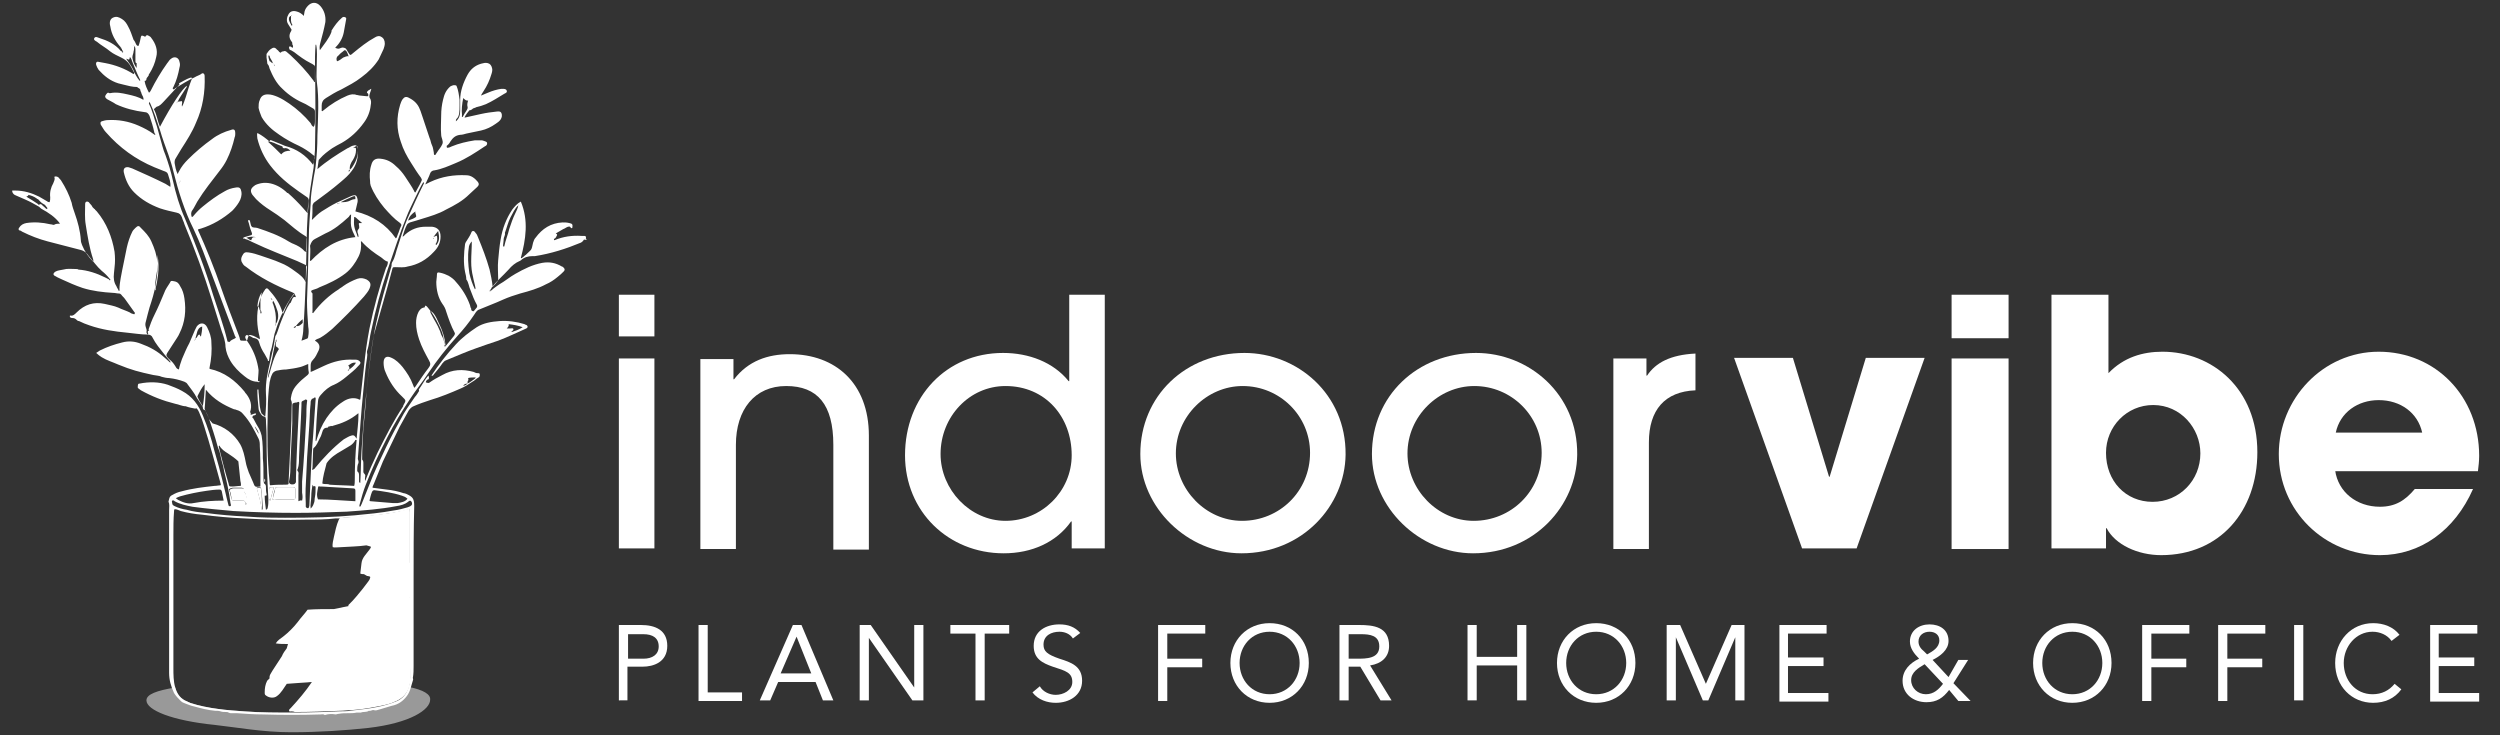 <?xml version="1.0" encoding="utf-8"?>
<!-- Generator: Adobe Illustrator 27.9.4, SVG Export Plug-In . SVG Version: 9.03 Build 54784)  -->
<svg version="1.1" id="Layer_1" xmlns="http://www.w3.org/2000/svg" xmlns:xlink="http://www.w3.org/1999/xlink" x="0px" y="0px"
	 viewBox="0 0 408 120" style="enable-background:new 0 0 408 120;" xml:space="preserve">
<rect x="0" y="0" width="408" height="120" fill="#333333" stroke="none"/>
<style type="text/css">
	.st0{fill:#FFFFFF;}
	.st1{opacity:0.5;fill:#FFFFFF;}
</style>
<g>
	<path class="st0" d="M101,54.9v-6.8h5.8v6.8H101z M101,89.5v-31h5.8v31H101z"/>
	<path class="st0" d="M136,89.5V72.6c0-6.6-2.6-9.6-7.7-9.6c-5.1,0-8.2,3.8-8.2,9.6v17h-5.8v-31h5.4v3.3h0.1c2.3-3,5.5-4.1,9.1-4.1
		c7.4,0,12.9,4.7,12.9,13.3v18.6H136z"/>
	<path class="st0" d="M174.9,89.5v-4.4h-0.1c-2.4,3.4-6.4,5.2-11,5.2c-9,0-16.1-6.8-16.1-16c0-9.5,6.7-16.7,16-16.7
		c4.2,0,8.2,1.5,10.7,4.6h0.1V48.1h5.8v41.4H174.9z M164.1,63c-5.9,0-10.6,5-10.6,11.1c0,5.8,4.8,10.9,10.6,10.9
		c5.9,0,10.8-4.8,10.8-10.7C174.9,68,170.6,63,164.1,63z"/>
	<path class="st0" d="M202.6,90.3c-8.7,0-16.5-7.4-16.5-16.2c0-9.5,7.4-16.5,17-16.5c8.6,0,16.6,6.7,16.5,16.6
		C219.5,82.5,212.6,90.3,202.6,90.3z M202.8,63c-5.8,0-10.9,4.9-10.9,11c0,5.9,4.9,11,10.8,11c6.1,0,11.1-4.8,11.1-11.1
		C213.8,67.9,208.9,63,202.8,63z"/>
	<path class="st0" d="M240.4,90.3c-8.7,0-16.5-7.4-16.5-16.2c0-9.5,7.4-16.5,17-16.5c8.6,0,16.6,6.7,16.5,16.6
		C257.3,82.5,250.4,90.3,240.4,90.3z M240.6,63c-5.8,0-10.9,4.9-10.9,11c0,5.9,4.9,11,10.8,11c6.1,0,11.1-4.8,11.1-11.1
		C251.6,67.9,246.7,63,240.6,63z"/>
	<path class="st0" d="M263.3,89.5v-31h5.4v2.8h0.1c1.4-2.1,3.8-3.4,7.9-3.6v6c-5,0.2-7.6,3.2-7.6,8.5v17.4H263.3z"/>
	<path class="st0" d="M294.1,89.5l-11.1-31.1h9.6l5.9,19.4h0.1l5.9-19.4h9.6L303,89.5H294.1z"/>
	<path class="st0" d="M318.5,55.2v-7.1h9.3v7.1H318.5z M318.5,89.5V58.5h9.3v31.1H318.5z"/>
	<path class="st0" d="M334.8,89.5V48.1h9.3v12.8c2.5-2.6,5.6-3.5,8.8-3.5c8.1,0,15.5,6,15.5,16.4c0,9.6-6.1,16.8-15.7,16.8
		c-3.8,0-7.5-1.7-8.9-4.4h-0.1v3.3H334.8z M359.1,74c0-4.1-3.2-7.9-7.7-7.9c-4.3,0-7.7,3.5-7.7,7.8c0,4.6,3.2,8,7.6,8
		C355.7,81.9,359.1,78.4,359.1,74z"/>
	<path class="st0" d="M381.1,76.8c0.5,3.5,3.5,5.9,7.3,5.9c2.5,0,4.1-1,5.7-2.9h9.5c-3,6.8-8.6,10.8-15.2,10.8
		c-9,0-16.5-7.2-16.5-16.5c0-9,7.2-16.7,16.3-16.7c9.3,0,16.4,7.3,16.4,17c0,0.9-0.1,1.6-0.2,2.5H381.1z M395.3,70.6
		c-0.7-3.2-3.5-5.3-7.1-5.3c-3.4,0-6.3,2-7,5.3H395.3z"/>
</g>
<g>
	<path class="st0" d="M101,102h3.6c2.3,0,4.3,0.8,4.3,3.4c0,2.7-2.3,3.4-4,3.4h-2.5v5.5H101V102z M102.5,107.5h2.5
		c1.5,0,2.5-0.7,2.5-2c0-1.4-1-2-2.5-2h-2.5V107.5z"/>
	<path class="st0" d="M114,102h1.5V113h5.6v1.4H114V102z"/>
	<path class="st0" d="M129.4,102h1.4l5.2,12.3h-1.7l-1.2-3h-6.1l-1.3,3H124L129.4,102z M130,103.9L130,103.9l-2.6,6h5L130,103.9z"/>
	<path class="st0" d="M140.3,102h1.8l7.1,10.2h0V102h1.5v12.3h-1.8l-7.1-10.2h0v10.2h-1.5V102z"/>
	<path class="st0" d="M164.8,103.4h-4.1v10.9h-1.5v-10.9h-4.1V102h9.6V103.4z"/>
	<path class="st0" d="M175.1,104.2c-0.5-0.8-1.4-1.1-2.2-1.1c-1.3,0-2.6,0.6-2.6,2.1c0,1.1,0.6,1.6,2.6,2.3c1.9,0.6,3.7,1.2,3.7,3.6
		c0,2.4-2.1,3.6-4.3,3.6c-1.4,0-2.9-0.5-3.8-1.7l1.2-1c0.5,0.9,1.6,1.4,2.6,1.4c1.2,0,2.7-0.7,2.7-2.1c0-1.5-1-1.8-3.2-2.5
		c-1.7-0.6-3.1-1.3-3.1-3.4c0-2.4,2-3.5,4.2-3.5c1.4,0,2.5,0.4,3.4,1.4L175.1,104.2z"/>
	<path class="st0" d="M189.1,102h7.6v1.4h-6.2v4.1h5.7v1.4h-5.7v5.5h-1.5V102z"/>
	<path class="st0" d="M200.8,108.2c0-3.7,2.7-6.5,6.4-6.5s6.4,2.7,6.4,6.5c0,3.7-2.7,6.5-6.4,6.5S200.8,111.9,200.8,108.2z
		 M212.1,108.2c0-2.8-2-5.1-4.9-5.1c-2.9,0-4.9,2.3-4.9,5.1c0,2.8,2,5.1,4.9,5.1C210.1,113.3,212.1,111,212.1,108.2z"/>
	<path class="st0" d="M218.7,102h3.1c2.4,0,4.9,0.3,4.9,3.4c0,1.8-1.2,2.9-3.1,3.2l3.5,5.7h-1.8l-3.3-5.5h-1.9v5.5h-1.5V102z
		 M220.1,107.5h1.3c1.6,0,3.7,0,3.7-2c0-1.8-1.5-2-3-2h-2V107.5z"/>
	<path class="st0" d="M239.5,102h1.5v5.2h6.6V102h1.5v12.3h-1.5v-5.7H241v5.7h-1.5V102z"/>
	<path class="st0" d="M254.1,108.2c0-3.7,2.7-6.5,6.4-6.5s6.4,2.7,6.4,6.5c0,3.7-2.7,6.5-6.4,6.5S254.1,111.9,254.1,108.2z
		 M265.4,108.2c0-2.8-2-5.1-4.9-5.1s-4.9,2.3-4.9,5.1c0,2.8,2,5.1,4.9,5.1S265.4,111,265.4,108.2z"/>
	<path class="st0" d="M272,102h2.2l4.2,9.6h0l4.2-9.6h2.1v12.3h-1.5V104h0l-4.4,10.3h-0.9l-4.4-10.3h0v10.3H272V102z"/>
	<path class="st0" d="M290.4,102h7.7v1.4h-6.3v3.9h5.8v1.4h-5.8v4.4h6.6v1.4h-8V102z"/>
	<path class="st0" d="M318.1,112.6c-1,1.3-2,2-3.7,2c-2.1,0-3.9-1.3-3.9-3.5c0-1.7,1.2-2.9,2.7-3.6c-0.8-0.8-1.5-1.7-1.5-2.8
		c0-1.8,1.5-2.8,3.2-2.8c1.7,0,3.1,0.9,3.1,2.7c0,1.5-1.4,2.5-2.6,3.1l2.6,2.8l1.6-2.8h1.6l-2.4,3.8l2.8,2.9h-2L318.1,112.6z
		 M314.1,108.4c-1,0.6-2.2,1.3-2.2,2.6s1.1,2.3,2.4,2.3c1.3,0,2.1-0.8,2.8-1.7L314.1,108.4z M314.5,106.8c0.9-0.5,2-1.1,2-2.3
		c0-0.9-0.7-1.4-1.6-1.4c-1,0-1.8,0.6-1.8,1.6c0,0.7,0.4,1.2,0.9,1.6L314.5,106.8z"/>
	<path class="st0" d="M331.8,108.2c0-3.7,2.7-6.5,6.4-6.5s6.4,2.7,6.4,6.5c0,3.7-2.7,6.5-6.4,6.5S331.8,111.9,331.8,108.2z
		 M343.1,108.2c0-2.8-2-5.1-4.9-5.1s-4.9,2.3-4.9,5.1c0,2.8,2,5.1,4.9,5.1S343.1,111,343.1,108.2z"/>
	<path class="st0" d="M349.7,102h7.6v1.4h-6.2v4.1h5.7v1.4h-5.7v5.5h-1.5V102z"/>
	<path class="st0" d="M362.1,102h7.6v1.4h-6.2v4.1h5.7v1.4h-5.7v5.5h-1.5V102z"/>
	<path class="st0" d="M374.4,102h1.5v12.3h-1.5V102z"/>
	<path class="st0" d="M390.3,104.6c-0.7-1-1.9-1.5-3.1-1.5c-2.7,0-4.7,2.4-4.7,5.1c0,2.8,1.9,5.1,4.7,5.1c1.5,0,2.7-0.6,3.6-1.7
		l1.1,0.9c-1.1,1.5-2.7,2.2-4.6,2.2c-3.5,0-6.2-2.7-6.2-6.5c0-3.6,2.6-6.5,6.2-6.5c1.7,0,3.3,0.6,4.3,1.9L390.3,104.6z"/>
	<path class="st0" d="M396.6,102h7.7v1.4h-6.3v3.9h5.8v1.4h-5.8v4.4h6.6v1.4h-8V102z"/>
</g>
<g>
	<path class="st1" d="M66.7,112.1c-0.3,1.1-1,2-2.1,2.4c-1,0.4-2,0.7-3.1,0.9c-1.4,0.3-2.8,0.4-4.3,0.6c-0.6,0.1-1.2,0.1-1.8,0.1
		c-2.4,0.1-4.8,0.2-7.2,0.2c-0.1,0-0.2,0-0.2,0c-2.7,0-5.4,0-8.1-0.2c-1.4-0.1-2.9-0.2-4.3-0.4c-1.5-0.2-3.1-0.5-4.6-1
		c-0.1-0.1-0.3-0.1-0.4-0.2c-1.1-0.4-1.7-1.2-2-2.3c-3,0.5-4.7,1.1-4.7,2.1c0,1.6,4.2,3.3,11.1,4c3.6,0.4,7.9,1.2,12.5,1.2
		c4.6,0,8.9-0.3,12.6-0.7c6.9-0.8,10.1-3,10.1-4.6C70.3,113.3,69.1,112.6,66.7,112.1z"/>
	<path class="st0" d="M50.9,111.3c-1,1.5-2.2,2.9-3.4,4.2c-0.1,0.1-0.1,0.1-0.2,0.2c-0.1,0.1-0.2,0.2-0.1,0.3c0,0.2,0.2,0.1,0.3,0.1
		c0.2,0,0.4,0,0.6,0.1c0.1,0,0.2,0,0.2,0c2.4,0,4.8-0.1,7.2-0.2c0.6,0,1.2-0.1,1.8-0.1c1.4-0.1,2.8-0.3,4.3-0.6
		c1.1-0.2,2.1-0.4,3.1-0.9c1.1-0.5,1.8-1.3,2.1-2.4c0.3-1.1,0.3-2.2,0.2-3.3l0-0.8c0-0.4,0-0.8,0-1.1c0-1.3,0-2.5,0-3.8l0-1.1
		c0-1.3,0-2.6,0-3.9c0-0.2,0.1-0.3-0.1-0.5l0.1-0.7c0-1.1,0-2.1,0-3.2c0-0.3,0-0.6,0-1l-0.1-0.8c0-1.2,0-2.5,0-3.7l0-0.7
		c0-1.3,0-2.5,0-3.8c0-0.2,0-0.4-0.1-0.6c-0.3,0.1-0.7,0.2-1,0.3c-2.5,0.6-5,0.8-7.5,1c-0.9,0.1-1.9,0.1-2.8,0.2
		c-0.1,0.1-0.1,0.2-0.2,0.3c-0.4,0.9-0.6,1.9-0.8,2.8c-0.1,0.6-0.3,1.1-0.2,1.7c0.4,0.1,0.8,0,1.3,0c1.4-0.1,2.8-0.1,4.2-0.3
		l0.7,0.2c0.1,0.2-0.1,0.3-0.2,0.5c-0.5,0.7-1.2,1.3-1.3,2.2c-0.1,0.6-0.1,1.1-0.2,1.7c0.2,0.1,0.4,0.1,0.6,0.1l0.5,0.3
		c0,0,0.1,0,0.1,0c0.5,0.1,0.5,0.1,0.3,0.6c-0.1,0.1-0.1,0.2-0.2,0.3c-0.6,0.8-1.2,1.6-1.9,2.4c-0.4,0.5-0.8,0.9-1.3,1.4
		c-0.1,0.1-0.1,0.1,0,0.2l-2.4,0.5c-1.4,0-2.9,0-4.3,0.1c-0.5,0.7-1.1,1.3-1.6,2c-0.7,0.9-1.5,1.7-2.4,2.4c-0.4,0.3-0.9,0.6-1.2,1.1
		c0.6,0.1,1.3,0.1,2,0.1l-0.2,0.7c-0.3,0.4-0.6,0.8-0.8,1.3c-0.5,0.8-1,1.5-1.5,2.3c-0.2,0.4-0.6,0.8-0.5,1.3l-0.4,0.4
		c-0.3,0.6-0.4,1.2-0.4,1.9c0,0.2,0,0.4,0.2,0.5c0.5,0.4,1.3,0.5,1.8,0.1c0.7-0.5,1.1-1.3,1.6-2L50.9,111.3z"/>
	<g>
		<path class="st0" d="M44.5,81.5c0.1-0.6,0.3-1.1,0.4-1.7c0-0.2,0.1-0.3,0.4-0.3c0.8,0,1.7,0,2.5,0c0.3,0,0.4,0.1,0.4,0.4
			c0,0.4,0,0.9,0,1.3c0,0.2-0.1,0.3-0.3,0.3c-0.4,0-0.8,0-1.3,0c-0.6,0-1.3,0-1.9,0.1C44.6,81.5,44.5,81.6,44.5,81.5z"/>
		<path class="st0" d="M40.1,82.4c-0.1-0.7-0.1-0.7-0.8-0.7c-0.4,0-0.8,0-1.1,0c-0.2,0-0.4-0.1-0.4-0.3c-0.1-0.4-0.1-0.9-0.3-1.3
			c-0.1-0.1,0-0.2,0.2-0.3c0.1,0,0.2-0.1,0.4-0.1c0.5,0,1,0,1.4,0c0.2,0,0.4,0.1,0.4,0.3c-0.1,0.4,0.2,0.5,0.3,0.8
			c0.1,0.3,0.1,0.6,0.2,0.9C40.3,81.9,40.4,82.1,40.1,82.4z"/>
		<path class="st0" d="M42.7,83.3c-0.1-1.3-0.5-2.4-0.8-3.6c0.2-0.1,0.5-0.1,0.7,0c0.2,1.2,0.1,2.3,0.2,3.5
			C42.9,83.2,42.8,83.2,42.7,83.3z"/>
		<path class="st0" d="M44.7,79.5c-0.2,0.7-0.4,1.4-0.6,2.2c-0.2-0.1-0.1-0.2-0.2-0.3c0-0.4,0-0.8,0-1.1
			C43.9,79.5,43.9,79.5,44.7,79.5z"/>
		<g>
			<path class="st0" d="M67,101.8l0-4.1c0,0,0-0.1,0-0.1L67,101.8z"/>
			<polygon class="st0" points="39.3,39 39.3,39 39.3,39 			"/>
			<path class="st0" d="M95.7,39.1c0-0.1-0.1-0.2-0.1-0.2c0.1-0.2,0-0.4-0.2-0.4c-0.2,0-0.3,0-0.5,0c-1.5-0.1-3,0.1-4.4,0.7
				c-0.1,0-0.1-0.1-0.1-0.2c0.3-0.1,0.4-0.4,0.5-0.6c0.1-0.2-0.1-0.2-0.2-0.3c0.4-0.2,0.8-0.5,1.2-0.7c0.3-0.1,0.5-0.3,0.8-0.4
				c0.2,0,0.3-0.1,0.4,0.1c0.1,0.1,0.1,0.2,0.3,0.1c0.1-0.6,0-0.7-0.5-0.8c-0.4-0.1-0.7-0.1-1.1-0.1c-1.9,0.1-3.3,1-4.4,2.5
				c-0.2,0.2-0.3,0.5-0.4,0.8c-0.3,1.4-0.2,1-1.2,2c-0.2,0.1-0.3,0.3-0.5,0.4c-0.1,0.1-0.2,0.2-0.3,0.1c0.8-3,1.3-6.1,0-9.2
				c-0.6,0.3-1,0.8-1.4,1.3c-1,1.5-1.6,3.1-1.9,4.9c-0.2,1.1-0.3,2.3-0.4,3.4c-0.1,1,0,2,0,3c0,0.1,0,0.3-0.1,0.4
				c-0.2,0.3-0.5,0.6-0.8,0.9c-0.1-1-0.3-1.9-0.5-2.8c-0.5-1.8-1.2-3.6-1.9-5.3c-0.1-0.3-0.2-0.5-0.4-0.7c-0.2-0.4-0.6-0.4-0.7,0
				c-0.2,0.5-0.5,0.9-0.8,1.4c-0.1,0.1-0.1,0.2-0.2,0.4c-0.2,1.5-0.3,3.1,0,4.6c0.1,0.4,0.2,0.8,0.2,1.2c0.4,0.5,0.4,1.2,0.7,1.8
				c0.3,0.8,0.6,1.6,1,2.3c0.1,0.2,0.1,0.3,0,0.5c-0.2,0.2-0.3,0.4-0.5,0.6c-0.2,0-0.4-0.1-0.4-0.3c0-0.1,0-0.2-0.1-0.3
				c0-0.1-0.1-0.3-0.1-0.4c-0.5-1.4-1.3-2.7-2.3-3.8c-0.3-0.4-0.7-0.7-1.2-1c-0.4-0.2-0.9-0.4-1.4-0.5c-0.4-0.1-0.5,0-0.5,0.4
				c0,0.4-0.1,0.8-0.1,1.1c0,1.3,0.3,2.6,1,3.6c0.3,0.4,0.5,0.8,0.6,1.2c0.4,1.2,0.8,2.4,1.4,3.5c0.1,0.2,0,0.3-0.1,0.5
				c-0.4,0.5-0.9,1.1-1.3,1.6c-0.1,0.1-0.1,0.2-0.3,0.1c0.2-0.4,0-0.8-0.1-1.2c-0.1-0.8-0.4-1.5-0.8-2.3c-0.5-1-1-1.9-1.7-2.7
				c-0.1-0.1-0.2-0.3-0.4-0.4c-0.2-0.1-0.1,0.3-0.3,0.3c0,0-0.1,0-0.1,0c-0.4,0.1-0.6,0.4-0.8,0.7c-0.3,0.6-0.4,1.2-0.4,1.8
				c0,0.9,0.2,1.8,0.5,2.7c0.4,1.2,1,2.3,1.6,3.4c0.3,0.5,0.3,0.8-0.1,1.3c-0.7,0.9-1.3,1.8-1.9,2.7c-0.1,0.2-0.2,0.3-0.4,0.5
				c-0.1-0.2-0.1-0.3-0.2-0.5c-0.4-1.1-1-2-1.7-2.9c-0.5-0.6-1.1-1.2-1.8-1.5c-0.8-0.4-1.3-0.1-1.3,0.8c0,0.5,0.1,1.1,0.3,1.5
				c0.6,1.5,1.5,2.9,2.7,4c0.7,0.7,0.7,0.6,0.2,1.5c0,0,0,0,0,0.1c-1.6,2.4-2.9,5-4.2,7.6c-0.7,1.5-1.4,3-2,4.6
				c-0.1-0.3,0-0.5,0-0.8c0.1-0.3-0.3-0.4-0.3-0.7c0-0.1,0-0.2,0-0.4c0-0.3,0-0.6,0-0.9c0-0.3,0-0.5-0.2-0.7c0-1.7,0.1-3.4,0.2-5.1
				c0.2-2,0.4-3.9,0.5-5.9c0.3-3.1,0.7-6.2,1.2-9.3C62,51.1,63.1,47.5,64,44c0.1-0.4,0.1-0.4,0.5-0.4c0.7,0,1.4,0.1,2-0.1
				c1.7-0.3,3.1-1.1,4.3-2.4c0.7-0.7,1.1-1.5,1.1-2.5c0-1-0.5-1.5-1.4-1.6c-0.3,0-0.7,0-1,0c-1.3,0-2.4,0.4-3.4,1.3
				c-0.1,0.1-0.2,0.3-0.4,0.3c0.2-0.7,0.4-1.3,0.7-1.9c0.1-0.2,0.3-0.3,0.5-0.4c0.7-0.2,1.4-0.4,2-0.6c1.3-0.4,2.7-0.8,3.9-1.5
				c1.4-0.7,2.7-1.4,3.8-2.5c0.4-0.4,0.9-0.8,1.3-1.2c0.3-0.3,0.3-0.5,0.1-0.8c-0.5-0.6-1.1-1.1-1.9-1.1c-2-0.1-4,0.2-5.9,1.1
				c-0.2,0.1-0.4,0.2-0.8,0.4c0.3-0.7,0.6-1.2,0.8-1.8c0.1-0.3,0.4-0.5,0.7-0.5c1.2-0.2,2.3-0.7,3.5-1.2c1.7-0.7,3.2-1.7,4.7-2.7
				c0.2-0.1,0.4-0.2,0.4-0.5c0-0.3-0.3-0.3-0.5-0.4c-0.1,0-0.2-0.1-0.4-0.1c-0.4,0-0.8,0-1.1,0c-1.3,0.2-2.6,0.5-3.8,1
				c-0.2,0.1-0.4,0.2-0.6,0.2c-0.2,0.1-0.2-0.1-0.2-0.3c0.3-0.2,0.5-0.5,0.6-0.7c0.4-0.6,0.8-1,1.6-1.1c0.3,0,0.7-0.1,1-0.2
				c0.8-0.2,1.6-0.3,2.4-0.5c0.9-0.2,1.7-0.6,2.4-1.1c0.3-0.2,0.6-0.4,0.8-0.7c0.2-0.3,0.3-0.7,0.1-1.1c-0.2-0.3-0.5-0.2-0.7-0.2
				c-0.9,0.1-1.7,0.2-2.6,0.4c-0.9,0.2-1.8,0.4-2.7,0.6c0.2-0.5,0.5-0.8,0.8-1.2c0.2,0,0.4-0.1,0.6-0.3c0.2-0.1,0.4-0.1,0.5-0.2
				c0.5-0.1,1.1-0.3,1.6-0.5c1.1-0.5,2-1.1,3-1.7c0.2-0.1,0.5-0.2,0.4-0.5c-0.1-0.3-0.4-0.3-0.7-0.3c-0.1,0-0.1,0-0.2,0
				c-0.7,0.1-1.4,0.3-2.1,0.6c-0.4,0.2-0.8,0.3-1.2,0.5c0.1-0.3,0.3-0.5,0.4-0.7c0.6-0.9,1-1.8,1.3-2.8c0.1-0.3,0.2-0.7,0.1-1
				c-0.1-0.4-0.3-0.7-0.7-0.8c-0.4-0.1-0.7,0-1.1,0.1c-1,0.3-1.7,0.9-2.2,1.8c-0.7,1.3-1.2,2.7-1.2,4.1c0,0.6,0,1.1,0,1.7
				c0,0.7-0.1,1.3-0.7,1.8c0-0.1,0-0.3,0.1-0.4C75,19,75,18.1,75,17.2c0-0.3,0-0.6,0-0.9c-0.1-0.8-0.2-1.6-0.5-2.3
				c-0.3-0.2-0.6-0.1-1,0.1c-0.7,0.6-1,1.3-1.2,2.2C72.1,17.1,72,18,72,18.8c0,1.1-0.1,2.1,0,3.2c0,0.5,0.4,1,0.2,1.5
				c-0.2,0.5-0.6,0.9-0.9,1.4c-0.1,0.1-0.1,0.2-0.2,0.3c0,0.1-0.1,0.1-0.2,0.1c-0.1-0.1-0.1-0.3-0.1-0.4c-0.1-0.4-0.1-0.8-0.3-1.2
				c-0.2-0.4-0.2-0.8-0.4-1.2c-0.4-1.1-0.7-2.2-1.1-3.3c-0.2-0.5-0.3-1-0.5-1.4c-0.3-0.8-0.9-1.4-1.7-1.8c-0.5-0.3-0.8-0.2-1.1,0.2
				c-0.2,0.3-0.3,0.6-0.4,0.9c-0.6,2-0.6,4,0.1,6c0.4,1.3,1,2.4,1.7,3.5c0.5,0.8,1,1.6,1.6,2.4c0.1,0.2,0.2,0.3,0.1,0.5
				c-0.3,0.7-0.7,1.3-1,1.9c-0.2,0-0.2-0.2-0.2-0.2c-0.4-0.8-1-1.6-1.5-2.4c-0.4-0.6-0.9-1.2-1.5-1.7c-0.7-0.7-1.5-1.1-2.5-1.2
				c-0.8-0.1-1.3,0.2-1.5,1c-0.3,0.9-0.3,1.8-0.2,2.7c0,0.2,0,0.4,0.1,0.7c0.5,1.3,1.3,2.5,2.2,3.6c0.8,0.9,1.6,1.8,2.6,2.5
				c0.2,0.2,0.3,0.3,0.1,0.6c-0.2,0.4-0.3,0.9-0.5,1.3c-0.1,0.2-0.1,0.5-0.3,0.6c-1.6-2.3-3.8-3.7-6.6-4.4c0.1-0.4,0.2-0.9,0.3-1.3
				c0.1-0.3,0.1-0.6,0-0.9c-0.1-0.4-0.3-0.5-0.7-0.4c-0.1,0-0.2,0.1-0.3,0.1c-0.8,0.4-1.6,0.7-2.4,1.1c-0.8,0.4-1.6,0.9-2.4,1.4
				c-0.6,0.4-1.1,0.9-1.6,1.4c0.1-0.8,0.1-1.5,0.1-2.3c0-0.2,0.1-0.3,0.2-0.5c1.5-1.1,3-2.2,4.4-3.4c0.7-0.6,1.3-1.1,1.8-1.8
				c0.8-1,1.1-2.2,1-3.6c-0.1-0.6-0.3-0.7-0.9-0.5c-0.3,0.1-0.5,0.3-0.8,0.4c-1.7,1-3.4,2.1-4.9,3.4c0.1-0.5,0.1-0.9,0.2-1.4
				c0-0.1,0.1-0.2,0.2-0.3c0.6-0.7,1.3-1.2,2-1.7c0.5-0.3,1-0.6,1.6-0.9c1.4-0.8,2.6-1.9,3.6-3.3c0.6-0.8,1-1.8,1.1-2.8
				c0.1-0.5,0.1-0.9-0.2-1.3c-0.1-0.5,0.2-0.9,0.3-1.4c-0.1,0-0.2,0.1-0.2,0.1c-0.2,0.1-0.4,0.2-0.5,0.4c-0.1,0.2,0.2,0.2,0.2,0.4
				c0,0.1,0,0.2,0,0.3c-0.1,0-0.2,0-0.3,0c-0.3,0-0.7-0.1-1-0.1c-0.2,0-0.4-0.1-0.6-0.1c-0.5-0.2-1-0.1-1.5,0.1
				c-1.4,0.6-2.7,1.4-3.9,2.4c-0.1,0.1-0.2,0.2-0.3,0.1c0-0.3,0-0.6,0-0.9c0-0.5,0.2-0.9,0.7-1.2c0.8-0.5,1.6-1,2.5-1.4
				c1.1-0.6,2.3-1.2,3.3-2c1.1-0.8,2.1-1.8,2.8-2.9C62.1,9,62.4,8.5,62.6,8c0.1-0.3,0.2-0.6,0.2-0.9c0-0.5-0.2-0.9-0.6-1.1
				c-0.3-0.2-0.7-0.1-1,0.1c-1.3,0.7-2.4,1.6-3.5,2.5c-0.6,0.5-0.5,0.5-0.9-0.1c-0.2-0.3-0.3-0.7-0.7-0.7c-0.1-0.1-0.3,0-0.4,0
				c-0.5,0.2-0.5,0.2-1,0c0.7-0.7,1.2-1.5,1.4-2.5c0.1-0.7,0.3-1.5,0.4-2.2c0-0.2,0-0.2-0.2-0.3c-0.2-0.1-0.4,0-0.5,0.1
				c-0.7,0.6-1.2,1.3-1.7,2.1c0,0,0,0.1,0,0.2c-0.4,1.1-1.2,2-1.9,3c-0.1-0.5,0-0.9,0.1-1.3c0.3-1.1,0.6-2.2,0.8-3.3
				c0.1-1-0.2-1.9-0.8-2.6c-0.7-0.8-1.5-0.6-2-0.1c-0.3,0.3-0.5,0.6-0.6,1c0,0.2-0.1,0.4-0.1,0.7c-0.3-0.3-0.7-0.6-1.1-0.7
				c-0.6-0.2-1.1-0.1-1.4,0.4c-0.3,0.5-0.4,1.1-0.1,1.6c0.2,0.3,0.3,0.5,0.5,0.8c0.1,0.1,0.1,0.2,0,0.4c-0.4,0.6-0.3,1.2,0.1,1.7
				c0.1,0.1,0.1,0.2,0.1,0.3c0,0.1,0,0.2,0.1,0.3c0,0.2,0.1,0.3-0.1,0.4c-0.1-0.1-0.2-0.2-0.3-0.2c-0.1-0.1-0.2,0-0.2,0.1
				c-0.1,0.1,0,0.1,0,0.2c0,0.2,0.2,0.3,0.3,0.3c0.2,0.1,0.3,0.2,0.5,0.3c0.9,0.7,1.7,1.3,2.7,1.8c0.2,0.1,0.4,0.2,0.5,0.3
				c0.2,0.1,0.2,0.2,0.2,0.4c0,0.8,0,1.6,0,2.4c-0.1,0-0.2-0.1-0.2-0.2c-1.1-1.5-2.4-2.9-3.8-4.2c-0.2-0.2-0.5-0.4-0.7-0.6
				c-0.2-0.1-0.3-0.1-0.5,0c0,0,0,0,0,0c0,0,0,0-0.1,0c-0.1,0-0.2,0.1-0.3,0.2c-0.1,0-0.1-0.1-0.2-0.1c-0.1-0.1-0.2-0.3-0.4-0.4
				c-0.3-0.4-0.6-0.4-1-0.1c-0.3,0.2-0.5,0.5-0.7,0.8c0,0,0,0,0,0c0,0,0,0.1,0,0.1c0,0.1,0,0.3,0,0.4c0,0,0,0,0,0c0,0,0,0,0,0.1
				c0,0.2,0.1,0.5,0.1,0.7c0,0.1,0,0.3,0.1,0.4c0.2,0.2,0.2,0.4,0.3,0.7c0.5,1.2,1.1,2.4,2.1,3.3c1.1,1.1,2.4,1.9,3.8,2.5
				c0.4,0.2,0.8,0.5,1.2,0.7c0.2,0.1,0.3,0.3,0.3,0.5c0,0.5,0,0.9,0,1.4c0,0.4,0,0.8-0.2,1.1c-0.3-0.1-0.4-0.4-0.5-0.6
				c-1-1.2-2.2-2.3-3.5-3.2c-0.6-0.4-1.2-0.8-1.9-1.1c-0.5-0.2-1-0.4-1.6-0.4c-0.7,0-1.1,0.3-1.3,0.9c-0.2,0.4-0.2,0.9-0.2,1.3
				c0.1,0.5,0.3,1,0.5,1.5c0.7,1.2,1.7,2.1,2.9,2.9c1,0.7,2.1,1.3,3.2,1.8c0.8,0.4,1.6,0.9,2.3,1.5c0.1,0.1,0.2,0.1,0.2,0.2
				c-0.1,0.4,0,0.9-0.2,1.4c-1.2-1.6-2.7-2.6-4.6-3.1c-0.2-0.1-0.5-0.2-0.7-0.3c-0.5-0.2-1-0.4-1.5-0.6c-0.2-0.1-0.3,0-0.3,0.2
				c-0.6-0.5-1.2-1-2-1.4c-0.1,0.3,0,0.6,0,0.9c0.4,1.6,1.1,3.1,2.1,4.4c1.3,1.7,2.9,3,4.6,4.2c0.4,0.3,0.9,0.6,1.3,0.9
				c0.2,0.1,0.4,0.3,0.4,0.6c-0.1,0.7-0.2,1.4-0.2,2.1c-0.3-0.3-0.5-0.6-0.7-0.8c-0.8-0.9-1.6-1.7-2.5-2.5c0,0,0,0-0.1,0
				c-0.4-0.4-0.8-0.7-1.3-1c-0.9-0.5-1.9-0.8-3-0.6c-0.4,0.1-0.9,0.2-1.2,0.5c-0.5,0.4-0.6,0.8-0.2,1.4c0.2,0.2,0.4,0.5,0.6,0.7
				c0.7,0.7,1.5,1.3,2.3,1.8c0.8,0.5,1.5,1,2.3,1.6c1.1,0.9,2.2,1.9,3.4,2.6c0.2,0.1,0.3,0.3,0.3,0.5c0,0.5,0,1.1,0,1.6
				c0,0.2,0,0.4-0.1,0.5c-0.2,0-0.2-0.1-0.3-0.1c-0.5-0.6-1.1-0.9-1.8-1.2c-0.3-0.1-0.6-0.3-0.8-0.4c-1.6-1-3.3-1.6-5.1-2.2
				c-0.3-0.1-0.7,0-0.9-0.2c-0.2-0.2-0.2-0.6-0.3-0.9c0-0.1-0.1-0.2-0.2-0.2c-0.1,0-0.1,0.1-0.1,0.2c0,0.1,0.1,0.2,0.1,0.3
				c0.1,0.5,0.3,1.1,0.5,1.6c0.1,0.2,0,0.4-0.2,0.4c-0.3,0.1-0.7,0.2-1,0.3c-0.2,0-0.2,0.2-0.2,0.3c0.1-0.1,0.2-0.1,0.3,0
				c0.5,0.1,0.9,0.4,1.4,0.6c2.3,1.1,4.7,2,7.1,3c0.4,0.2,0.9,0.4,1.3,0.6c0.2,0.1,0.3,0.2,0.3,0.4c-0.1,0.8-0.1,1.7-0.2,2.5
				c-0.3-0.8-1-1.3-1.7-1.8c-0.8-0.6-1.6-1.1-2.4-1.4c-1.1-0.5-2.2-0.8-3.3-1.2c-0.6-0.2-1.2-0.4-1.9-0.5c-0.6-0.1-0.8,0-1.1,0.6
				c-0.2,0.4-0.2,0.8,0.1,1.2c0.1,0.2,0.3,0.4,0.5,0.5c2.3,1.8,4.9,3.1,7.6,4.2c0.1,0.1,0.3,0.1,0.4,0.2c-0.4,0.5-0.8,1-1.1,1.6
				c-0.3,0.5-0.5,1.1-0.8,1.7c-0.1-0.1-0.1-0.2-0.1-0.2c-0.4-1.5-1.3-2.7-2.3-3.8c-0.2-0.2-0.3-0.2-0.5,0c-0.5,0.7-0.8,1.4-1,2.2
				c-0.5,1.9-0.4,3.8,0.1,5.7c0,0.1,0,0.1,0,0.2c0,0.1-0.1,0-0.1,0c-0.4-0.2-0.8-0.5-1.3-0.6c-0.3-0.1-0.4,0-0.5,0.3
				c0,0.1-0.1,0.2-0.1,0.3c0,0.2-0.1,0.3-0.3,0.3c-0.1,0-0.3,0-0.4,0c-0.5,0-0.5,0-0.6-0.5c0-0.1-0.1-0.2-0.1-0.3
				c-1-2.6-2-5.2-2.9-7.8c-1.1-3.2-2.4-6.4-3.8-9.5c0,0,0.1-0.1,0.1-0.1c0.1,0,0.3-0.1,0.4-0.1c1.9-0.6,3.6-1.6,5.1-2.9
				c0.4-0.4,0.8-0.9,1.1-1.4c0.3-0.5,0.5-1.1,0.4-1.7c-0.1-0.6-0.3-0.8-0.9-0.7c-0.7,0.1-1.3,0.3-1.8,0.6c-1.3,0.7-2.5,1.6-3.6,2.5
				c-0.5,0.4-1,0.9-1.5,1.5c-0.1,0.1-0.1,0.2-0.3,0.2c-0.1-0.3-0.2-0.7,0.1-1.1c0.3-0.4,0.5-0.9,0.8-1.4c1.1-1.8,2.4-3.4,3.7-5.1
				c0.4-0.5,0.8-1.1,1.1-1.7c0.6-1.2,1-2.4,1.3-3.7c0.1-0.2,0.1-0.5,0.1-0.7c0-0.5-0.2-0.7-0.7-0.5c-1.1,0.3-2.2,0.8-3.1,1.5
				c-1.4,1-2.7,2.1-3.9,3.3c-0.6,0.6-1.1,1.2-1.5,2c-0.1,0.1-0.1,0.3-0.2,0.4c-0.3-0.6-0.4-1.2-0.5-1.8c0-0.3,0-0.5,0.2-0.8
				c0.3-0.5,0.6-1,0.9-1.5c0.9-1.4,1.8-2.8,2.4-4.3c1.1-2.4,1.5-5,1.4-7.6c0-0.4-0.3-0.6-0.6-0.3c-0.3,0.2-0.7,0.3-1,0.5
				c-1.1,0.5-2.2,1.2-3.2,1.8c-0.1,0.1-0.2,0.3-0.4,0.1c0-0.1,0-0.2,0.1-0.3c0.5-1,0.8-2.1,1-3.2c0.1-0.3,0.1-0.6,0-0.9
				c-0.1-0.7-0.8-1-1.4-0.5c-0.3,0.2-0.4,0.5-0.6,0.7c-1,1.4-1.9,2.9-2.7,4.5c-0.1,0.1-0.1,0.3-0.3,0.3c-0.3-0.6-0.6-1.2-0.7-1.9
				c0.2,0,0.3-0.1,0.3-0.3c0-0.2,0.2-0.3,0.3-0.5c0.1-0.1,0.1-0.2,0.1-0.3c0,0,0.1-0.1,0.1-0.1c0.5-0.8,0.9-1.7,1.1-2.7
				c0.3-1.1-0.1-2.2-0.8-3.1c-0.1-0.2-0.3-0.3-0.5-0.4c-0.2-0.1-0.3-0.1-0.5,0.2C23.1,5.7,23.1,5.8,23,6c-0.1,0.5-0.2,1-0.4,1.5
				c-0.2,0-0.3-0.1-0.4-0.3C22.1,7,22,6.7,21.8,6.5c-0.3-0.8-0.5-1.5-0.9-2.2c-0.2-0.4-0.5-0.9-1-1.2c-0.5-0.3-0.9-0.5-1.5-0.2
				C18,3.1,17.8,3.6,18,4.3c0.2,1.3,0.8,2.4,1.7,3.4c0,0,0,0,0,0c0,0,0,0,0,0c0,0.1,0,0.1,0.1,0.1c0,0,0,0,0,0c0,0,0,0,0,0
				c0,0.1,0,0.2,0.1,0.2c0,0,0,0,0,0c0,0,0,0,0,0c0,0.1,0,0.2,0.1,0.2c0,0,0,0,0,0c0,0,0,0,0,0c0,0.1,0,0.2,0,0.2c0,0,0.1,0,0.1,0
				c0,0.1,0,0.2-0.1,0.2c0-0.1-0.1-0.1-0.1-0.2c-0.1,0-0.1-0.1-0.2-0.1c-0.9-1.1-2.2-1.7-3.5-2.1c-0.3-0.1-0.6-0.3-0.8,0
				c-0.2,0.3,0.2,0.5,0.4,0.6c0.7,0.6,1.5,1,2.2,1.6c0.5,0.4,1.2,0.7,1.8,1c0.6,0.3,1,0.6,1.4,1.2c0.2,0.3,0.4,0.7,0.6,1.1
				c0.1,0.1,0.2,0.2,0,0.4c-1.4-0.9-3-1.5-4.6-1.8c-0.4-0.1-0.7-0.1-1.1-0.2c-0.3-0.1-0.5,0.1-0.4,0.5c0.1,0.3,0.2,0.5,0.4,0.8
				c0.9,1,1.9,1.8,3.2,2.2c0.3,0.1,0.5,0.1,0.8,0.2c0.8,0.2,1.5,0.4,2.3,0.4c0.1,0.2,0.5,0.2,0.5,0.5c0,0.2,0.2,0.4,0.2,0.6
				c0.1,0.3,0.4,0.6,0.3,1c-0.8-0.5-1.7-0.7-2.6-0.9c-0.9-0.2-1.8-0.4-2.8-0.2c-0.1,0-0.1,0-0.2,0c-0.1-0.1-0.2-0.1-0.3,0
				c-0.1,0.1-0.2,0.2-0.3,0.4c-0.1,0.2,0,0.4,0.3,0.6c0.5,0.3,1,0.5,1.4,0.8c1.5,0.7,3.1,1.1,4.7,1.3c0.4,0,0.6,0.2,0.8,0.6
				c0.3,0.9,0.6,1.8,0.8,2.8c0,0,0,0.1,0.1,0.1c0,0.1,0.1,0.2,0,0.2c-0.1,0-0.1,0-0.2-0.1c-0.8-0.6-1.6-1-2.5-1.4
				c-1.6-0.7-3.3-1-5-0.9c-0.3,0-0.7,0.1-1,0.2c-0.2,0.1-0.2,0.2-0.2,0.3c0,0.2,0.1,0.4,0.2,0.5c0.2,0.3,0.4,0.7,0.7,1
				c2.2,2.5,4.8,4.4,7.9,5.7c0.5,0.2,1,0.4,1.5,0.6c0.3,0.1,0.6,0.2,0.7,0.5c0.2,0.7,0.5,1.3,0.4,2.1c-0.3-0.2-0.5-0.3-0.8-0.5
				c-1.8-0.9-3.6-1.7-5.4-2.5c-0.2-0.1-0.4-0.1-0.6-0.2c-0.6-0.1-0.9,0.2-0.8,0.8c0.3,1.3,0.8,2.4,1.7,3.3c1.2,1.2,2.6,2,4.2,2.6
				c0.9,0.3,1.8,0.5,2.7,0.7c0.5,0.1,0.7,0.3,0.9,0.8c0.1,0.4,0.3,0.7,0.4,1.1c1.7,4.1,3.2,8.2,4.5,12.4c0.5,1.7,1.1,3.4,1.6,5.1
				c0.3,0.8,0.6,1.7,0.6,2.5c0.1,0.9,0.4,1.6,0.8,2.3c0.6,1,1.4,1.8,2.3,2.5c0.6,0.5,1.3,0.9,2.1,0.9c0.1,0.1,0.3,0.1,0.4,0
				c-0.1-0.1-0.2-0.1-0.3-0.1c0-0.6,0.1-1.2,0.1-1.8c-0.2-1.5-0.7-2.9-1.5-4.2c-0.2-0.3-0.4-0.6-0.6-0.9c-0.1-0.2-0.1-0.4,0-0.5
				c0.1-0.2,0.3-0.1,0.5,0c0.1,0,0.2,0.1,0.3,0.1c0.2,0.1,0.4,0.3,0.7,0.3c0.4,0.1,0.6,0.3,0.7,0.7c0.2,0.7,0.5,1.3,0.9,1.9
				c0.2,0.3,0.3,0.6,0.5,0.9c0,0.1,0,0.3,0.2,0.2c0.1-0.5,0.1-0.9,0.2-1.4c0.2-0.5,0.3-1,0.4-1.5c0.1-0.5,0.2-1,0.3-1.5
				c0.6-2,1.4-3.9,2.5-5.6c0.2-0.4,0.5-0.7,0.7-1c0.2,0.2,0.2,0.4,0.3,0.6c-0.3-0.1-0.5,0-0.6,0.3c-0.1,0.2-0.2,0.5-0.3,0.7
				c0,0,0-0.1,0-0.1c0,0-0.1,0.1-0.1,0.1l0,0c-0.6,0.9-1,1.9-1.4,2.9c-0.3,0.7-0.5,1.5-0.8,2.2c-0.1,0.1-0.2,0.3-0.2,0.5
				c-0.2,1.3-0.5,2.6-0.8,3.9c-0.4,1.7-0.8,3.4-0.7,5.2c0.1,1.2,0,2.5-0.1,3.7c-0.3,0-0.4-0.3-0.6-0.4c-0.2-0.4-0.2-0.8-0.3-1.2
				c-0.1-0.8-0.1-1.6-0.2-2.3c0-0.2,0-0.4-0.1-0.5c-0.1,0.1-0.1,0.2-0.1,0.2c0,1,0.1,2,0.2,3c0,0.3,0.2,0.6,0.4,0.9
				c0.2,0.3,0.4,0.4,0.7,0.4c0,0.1,0.1,0.3,0.1,0.4c0,0.9,0.1,1.7,0.1,2.6c0,3.5,0.1,7,0.3,10.5c0,0.4,0,0.9-0.1,1.3
				c0,0.2-0.1,0.3-0.3,0.4c-0.1-0.8-0.2-1.5-0.2-2.3c0.2,0,0.4,0,0.3-0.3c-0.1-0.4-0.1-0.8-0.1-1.2c0-0.2-0.1-0.4-0.3-0.5
				c-0.1-0.3-0.1-0.7-0.1-1c0-1,0-2.1-0.1-3.1c0-1.2,0-2.5-0.2-3.7c-0.1-0.4-0.2-0.7-0.4-1.1c-0.3-0.5-0.6-1-0.9-1.6
				c0-0.1,0-0.1-0.1-0.1c0,0,0-0.1-0.1-0.1c0-0.2,0-0.3,0.2-0.4c0.2,0,0.4-0.1,0.4-0.3c-0.3-0.1-0.6,0.2-0.9,0.2
				c0-0.2,0.1-0.4-0.1-0.4c0.4-1.1,0.1-2.1-0.6-3c-0.1-0.1-0.2-0.2-0.3-0.4c-1.5-1.8-3.3-3.2-5.7-3.7c0-0.1,0-0.1,0-0.2
				c0.3-1.4,0.4-2.8,0.3-4.1c0-0.9-0.3-1.7-0.7-2.5c-0.4-0.8-1.2-0.8-1.7-0.1c-0.1,0.2-0.2,0.4-0.3,0.6c-0.3,0.7-0.6,1.4-0.9,2.1
				c-0.5,0.9-0.8,1.7-1.2,2.6c-0.2,0.6-0.4,1.1-0.5,1.7c-0.3-0.1-0.4-0.2-0.5-0.4c-0.3-0.5-0.6-0.9-1-1.2c-0.1-0.1-0.2-0.2-0.3-0.3
				c-0.3-0.4-0.3-0.4-0.1-0.8c0.4-0.6,0.7-1.1,1.1-1.7c0.3-0.5,0.7-1,0.9-1.5c0.9-1.8,1.1-3.7,0.8-5.7c-0.1-0.7-0.3-1.4-0.7-2
				c-0.2-0.4-0.4-0.7-1-0.8c-0.5-0.1-0.5-0.1-0.7,0.3c-0.3,0.5-0.7,1-0.9,1.6c-0.5,1.2-1,2.4-1.6,3.6c-0.4,0.8-0.7,1.6-1,2.5
				c-0.1,0.2-0.1,0.4,0,0.6c0,0-0.1,0-0.1,0.1c-0.1-0.1-0.2-0.3-0.2-0.4c0.1-0.3,0-0.5-0.1-0.8c-0.1-0.3-0.1-0.6,0-0.9
				c0.2-0.8,0.4-1.6,0.6-2.3c0.4-1.2,0.8-2.5,1-3.7c0.2-1.2,0.4-2.4,0.3-3.6c-0.1-1.3-0.5-2.4-1-3.5c-0.4-0.9-1-1.5-1.7-2.2
				c-0.3-0.4-0.5-0.4-0.9,0c-0.2,0.2-0.4,0.4-0.5,0.6c-0.4,0.8-0.7,1.7-0.9,2.6c-0.3,1.6-0.7,3.3-1,5c-0.1,0.6-0.2,1.2-0.2,1.8
				c0,0.1,0.1,0.2-0.1,0.3c-0.1-0.3-0.3-0.5-0.4-0.8c-0.4-0.6-0.5-1.3-0.4-2.1c0-0.3,0.1-0.7,0.1-1c0.1-0.8,0.1-1.6,0-2.5
				c-0.4-2.4-1.3-4.7-2.9-6.6c-0.1-0.1-0.2-0.2-0.3-0.3l0,0c0-0.1-0.1-0.1-0.1-0.1c0,0-0.1-0.1-0.1-0.1c0,0-0.1-0.1-0.1-0.1
				c0,0-0.1-0.1-0.1-0.1c-0.1-0.3-0.4-0.5-0.6-0.8c-0.3-0.2-0.6-0.1-0.6,0.3c0,1.1-0.1,2.3,0.1,3.4c0.3,1.9,0.6,3.8,1.2,5.6
				c0,0.1,0.1,0.3,0,0.4c-0.8-0.8-1.4-1.7-1.8-2.7c-0.1-0.3-0.2-0.5-0.2-0.8c-0.1-1.5-0.5-3-1-4.4c-0.2-0.6-0.4-1.1-0.5-1.7
				c-0.4-1.3-1-2.5-1.7-3.6c-0.1-0.2-0.3-0.3-0.4-0.5c-0.1-0.1-0.3-0.2-0.5-0.2c-0.1,0-0.3,0-0.2,0.2c0.1,0.3-0.1,0.6-0.2,0.9
				c-0.4,0.7-0.6,1.5-0.5,2.3c0,0.3,0,0.5-0.1,0.8c-0.2,0-0.4-0.1-0.5-0.2c-0.4-0.2-0.8-0.5-1.2-0.7c-1.2-0.6-2.5-1-3.9-1
				c-0.2,0-0.3,0-0.5,0C2,31.1,2,31.2,2,31.3c0.1,0.3,0.3,0.5,0.6,0.6c0.5,0.2,1.1,0.5,1.6,0.7c0.7,0.3,1.4,0.7,2.1,1.1
				c0.2,0.1,0.3,0.3,0.5,0.4c1.1,0.6,2.2,1.3,3,2.4c-0.3,0-0.7,0-1,0.2c-0.2,0-0.4-0.1-0.6-0.1c-1.3-0.3-2.6-0.4-3.9-0.2
				c-0.5,0.1-0.9,0.3-1.2,0.8C3,37.3,3,37.6,3.2,37.6c0.1,0,0.3,0.1,0.4,0.2C5,38.5,6.3,39,7.8,39.4c1.8,0.5,3.6,0.9,5.4,1.4
				c0.4,0.1,0.7,0.3,1,0.6c0.1,0.1,0.2,0.3,0.3,0.4c0.7,0.8,1.3,1.7,2.1,2.4c0.5,0.4,0.9,0.8,1.3,1.3c0,0.1,0.2,0.1,0.1,0.2
				c-0.1,0.1-0.2,0-0.2-0.1c-0.2-0.1-0.4-0.2-0.6-0.3c-1.4-0.7-2.9-1.2-4.4-1.3c-0.1-0.1-0.3-0.1-0.5-0.1c-0.7,0-1.3-0.1-2,0.1
				c-0.4,0.1-0.8,0.1-1.2,0.3c-0.5,0.3-0.5,0.6,0,0.8c0.3,0.2,0.6,0.3,1,0.5c1.1,0.5,2.2,1,3.4,1.4c1.6,0.5,3.3,0.7,5,0.8
				c0.3,0,0.6,0.1,0.9,0.1c0.2,0,0.3,0.1,0.4,0.2c0.2,0.3,0.4,0.4,0.6,0.7c0.5,0.7,1,1.4,1.5,2.1c0.1,0.1,0.2,0.2,0,0.4
				c-0.2-0.1-0.5-0.1-0.7-0.3c-0.6-0.3-1.3-0.5-1.9-0.8c-0.7-0.3-1.4-0.4-2.2-0.6c-1.8-0.4-3.3,0.1-4.6,1.4c-0.3,0.3-0.6,0.6-1,0.5
				c-0.1,0-0.1,0-0.1,0.1c0,0.1,0,0.2,0.1,0.2c0.1,0.1,0.2,0.1,0.3,0.1c0.3,0,0.5,0.1,0.7,0.3c0.1,0.1,0.2,0.2,0.4,0.2
				c0.6,0.3,1.1,0.5,1.7,0.7c2,0.7,4.1,1,6.2,1.2c1.1,0.1,2.2,0.3,3.3,0.3c0.4,0,0.7,0.2,0.8,0.5c0.5,1,1.2,1.8,1.9,2.7
				c0.3,0.4,0.7,0.8,1,1.2c0,0.1,0,0.1,0,0.2c-0.3-0.3-0.6-0.5-0.9-0.8c-1.2-1.1-2.5-1.8-3.9-2.3c-1-0.4-2-0.5-3.1-0.2
				c-1.2,0.3-2.4,0.7-3.6,1.3c-0.2,0.1-0.4,0.3-0.6,0.4c0.3,0.3,0.6,0.5,0.9,0.7c0.8,0.5,1.8,0.8,2.7,1.2c2.2,0.9,3.4,1.2,5.7,1.7
				c0.5,0.1,1,0.1,1.4,0.3c0.4,0.1,0.8,0.2,1.2,0.2c0.9,0.1,1.7,0.3,2.5,0.6c0.2,0.1,0.4,0.2,0.5,0.4c0.5,0.7,1.1,1.4,1.5,2.2
				c0.3,0.5,0.7,1,1,1.5c0,0.2,0,0.5,0.3,0.5c0.3,0.4,0.5,0.9,0.7,1.4c0.5,1.5,1,3,1.4,4.5c0.1,0.4,0.3,0.7,0.4,1.2
				c0.1,0.4,0.2,0.9,0.3,1.3c0.2,0.6,0.3,1.1,0.4,1.7c0.4,1.6,0.8,3.3,1,5c0,0.2,0.2,0.5,0,0.6c-0.4,0.1-0.3-0.3-0.4-0.5
				c-0.3-1.1-0.5-2.2-0.8-3.3c-0.4-1.7-0.9-3.5-1.4-5.2c-0.5-2-1.1-3.9-1.9-5.8c-0.7-1.7-1.7-3.1-3.4-4c-0.7-0.4-1.5-0.7-2.3-1
				c-1.5-0.5-3.1-0.5-4.6-0.2c-0.1,0-0.3,0-0.3,0.3c0,0.2-0.1,0.4,0.1,0.5c0.1,0.1,0.3,0.2,0.4,0.3c1.8,1,3.6,1.7,5.6,2.2
				c0.6,0.1,1.1,0.4,1.7,0.4c0.5,0.2,1.1,0.3,1.6,0.4c0,0,0.1-0.1,0.1-0.1c0.3,0.2,0.4,0.5,0.5,0.7c0.3,0.7,0.6,1.5,0.8,2.2
				c1,3.1,1.8,6.2,2.7,9.4c0,0.1,0.1,0.2,0,0.3c-0.3,0-0.6,0.1-1,0.1c-1.8,0.2-3.6,0.4-5.4,0.9c-0.5,0.1-1,0.3-1.5,0.6
				c-0.5,0.2-0.5,0.7-0.6,1.1c0.2,0.4,0.1,0.9,0.1,1.3c0,7.8,0,15.5,0,23.3c0,1.1,0,2.2,0,3.3c0,1.2,0.3,2.2,0.8,3.3
				c0.3,0.5,0.7,0.9,1.1,1.3c0.2,0.2,0.4,0.3,0.7,0.4c0.5,0.2,1,0.4,1.5,0.5c1.1,0.3,2.2,0.6,3.4,0.7c0.3,0,0.6,0,0.9,0.1
				c0.3,0.1,0.5,0.1,0.8,0.1c0.2,0,0.4,0,0.5,0.1c0.2,0.1,0.3,0.1,0.5,0.1c0.3,0,0.6,0,0.9,0c1.4,0.1,2.8,0.2,4.2,0.2
				c3.1,0.1,6.3,0.1,9.4,0c0.2,0,0.5-0.1,0.7,0.1c0.6-0.2,1.2-0.2,1.8-0.1c0.1,0,0.3-0.1,0.5-0.1c1-0.2,2,0,2.9-0.2
				c0.1,0,0.2,0,0.3,0c0.1,0,0.3,0,0.4,0c0.4-0.2,0.9,0,1.3-0.3c0.3,0.1,0.6-0.2,0.8-0.1c0.3,0.1,0.6,0,0.9-0.1
				c0.7-0.2,1.3-0.4,2-0.6c1.1-0.2,1.9-0.8,2.5-1.6c0.6-0.8,0.7-1.7,1-2.6c0.1-0.2-0.1-0.3,0-0.5c0.1-0.6,0.1-1.2,0.1-1.8
				c0-4.8,0-9.6,0-14.4c0-3.9,0-7.8,0.1-11.7c0-1.2-0.2-1.5-1.3-2c-0.1,0-0.2-0.1-0.4-0.1c-0.9-0.3-1.8-0.5-2.8-0.6
				c-0.7-0.1-1.5-0.2-2.3-0.3c0-0.2,0.1-0.4,0.2-0.6c0.5-1.2,1-2.5,1.5-3.7c0.9-1.9,1.8-3.7,2.7-5.6c0.5-0.9,1-1.8,1.5-2.7
				c0.2-0.3,0.5-0.6,0.8-0.7c0.9-0.4,1.8-0.7,2.7-1c1.7-0.5,3.4-1.2,5-1.9c0.7-0.3,1.3-0.7,1.9-1.1c0.4-0.2,0.6-0.5,1-0.7
				c0.2-0.1,0.2-0.3,0.2-0.5c0-0.2-0.2-0.2-0.4-0.2c-0.2,0-0.4-0.1-0.6-0.2c-1.8-0.5-3.5-0.4-5.1,0.5c-0.8,0.4-1.5,0.8-2.2,1.3
				c-0.1,0-0.3,0-0.5-0.1c0-0.2,0.1-0.3,0.2-0.4c0.1-0.1,0.3,0,0.3-0.3c0-0.1,0-0.3-0.1-0.4c-0.6,0.7-1,1.5-1.5,2.2
				c-0.1,0.1,0,0.2,0,0.3c-0.2,0.3-0.4,0.7-0.7,1c-0.6,0.9-1.2,1.7-1.8,2.7c-1,1.8-2,3.6-2.9,5.5c-1,2.1-2,4.2-2.8,6.3
				c-0.4,1-0.8,2-1.2,3c-0.1,0.1-0.1,0.4-0.3,0.4c-0.1-0.2,0-0.3,0-0.4c0.3-1.1,0.6-2.2,1-3.2c1-2.6,2.2-5.2,3.5-7.7
				c1.1-2.2,2.4-4.3,3.8-6.4c0.9-1.4,2-2.7,2.9-4.1c1.4-2.1,3-4.1,4.7-6c1-1.1,1.9-2.2,2.7-3.4c0.1-0.2,0.3-0.4,0.4-0.6
				c0.1-0.1,0.2-0.2,0.3-0.3c1.4-0.6,2.8-1.1,4.1-1.7c0.9-0.4,1.8-0.7,2.8-1c1.5-0.4,2.9-0.8,4.2-1.5c0.7-0.3,1.3-0.7,1.9-1.2
				c0.4-0.3,0.7-0.6,1-0.9c0.2-0.2,0.2-0.4,0-0.6c-0.1-0.1-0.2-0.2-0.3-0.2c-1-0.6-2-0.8-3.2-0.6c-1.6,0.3-3,1-4.4,1.8
				c-0.9,0.5-1.7,1.2-2.6,1.7c-0.4,0.3-0.9,0.6-1.3,1c0,0,0,0,0,0c-0.1,0-0.1,0-0.2,0.1c0,0,0,0.1,0,0.1c0,0-0.1-0.1-0.1-0.1
				c0,0,0-0.1,0.1-0.1c0-0.2,0.2-0.2,0.2-0.4c0.8-1.1,1.9-2,2.8-3c0.5-0.6,1.1-1.1,1.8-1.4c0.1,0,0.1-0.1,0.2-0.1
				c0.5-0.5,1.2-0.7,1.9-0.7c0.1,0,0.3,0,0.4,0c2.6-0.4,5.1-1.2,7.5-2.2c0.2-0.1,0.4-0.3,0.5-0.5C95.9,39.2,95.9,39.1,95.7,39.1z
				 M29.1,30.1C29.1,30.1,29.1,30.1,29.1,30.1c0.1-0.2,0.3-0.5,0.4-0.7C29.4,29.7,29.2,29.9,29.1,30.1z M31,12.7
				c0.1,0,0.2-0.1,0.3,0c0,0.1,0,0.1,0,0.2c-0.4,1-0.7,2-1,3c-0.2,0.5-0.3,1-0.6,1.5c-0.1-0.3,0.1-0.6,0-0.9c-0.2,0-0.5,0.1-0.7,0.1
				c0,0.1-0.1,0.1-0.1,0.1c0,0,0,0,0,0c0,0,0,0,0,0l0,0c0,0.1-0.1,0.1-0.1,0.2c0-0.1,0-0.1,0.1-0.2c0-0.1,0-0.1,0.1-0.1c0,0,0,0,0,0
				c0,0,0,0,0,0l0,0c0.3-0.7,0.8-1.3,1.2-2c0.1-0.2,0.3-0.3,0.3-0.6c-0.7,0.4-2.5,3.1-4.4,6.7c-0.4-1-0.5-2-1-2.9
				c0.2-0.1,0.3-0.3,0.5-0.4c0.5-0.1,0.8-0.5,1.1-0.8c0.8-0.9,1.7-1.8,2.5-2.7c0.1-0.1,0.1-0.2,0-0.3C29.8,13.3,30.4,12.9,31,12.7z
				 M21.8,8.4c0.1-0.3,0.1-0.6,0.1-0.9c0,0-0.1,0-0.1-0.1c0,0,0.1,0.1,0.1,0.1c0.2,0.2,0.2,0.4,0.2,0.7c0,0.6,0,1.2,0,1.7
				c0,0.2,0,0.4,0.2,0.4c0,0.3,0,0.5,0,0.8l0,0c-0.4-0.5-0.6-1.1-0.7-1.7C21.6,9,21.8,8.7,21.8,8.4z M21.7,11.3
				c-0.3-0.6-0.7-1.1-1.1-1.7c0,0,0,0,0.1,0c0.4,0.2,0.4,0.2,0.5-0.3c0.2,0.2,0.3,0.5,0.4,0.8c0.4,1,0.8,2,1.3,3
				c0,0-0.1,0.1-0.1,0.1C22.3,12.6,22,12,21.7,11.3z M37.1,55.6c-0.6-2.5-1.5-4.9-2.3-7.4c-1.3-4.3-2.9-8.4-4.6-12.5
				c-0.9-2-1.5-4.1-2-6.3c-0.3-1.4-0.7-2.7-1.2-4.1c-0.4-0.9-0.6-1.9-0.9-2.9c-0.2-0.6-0.3-1.2-0.5-1.8c-0.2-0.6-0.4-1.2-0.6-1.9
				c-0.2-0.6-0.4-1.2-0.7-1.8c0-0.1,0.1-0.2,0.1-0.3c0.7,1.5,1.2,3.1,1.7,4.6c0.4,1.4,0.9,2.7,1.4,4.1c0.3,0.9,0.6,1.8,0.8,2.7
				c0.8,3.2,1.8,6.4,3.3,9.4c1.1,2.3,2,4.8,2.9,7.2c1.3,3.4,2.5,6.7,3.8,10.1c0,0.1,0.1,0.2,0.2,0.4c-0.3,0.3-0.8,0.3-1,0.7
				C37.1,55.8,37.1,55.7,37.1,55.6z M44.5,49c-0.2-0.1-0.3-0.2-0.3-0.4C44.3,48.7,44.4,48.9,44.5,49z M42.7,47.7
				c0,0.5-0.2,1-0.2,1.5c0,0.5,0,1,0,1.4c0.2,0.1,0.1,0.3,0.2,0.5c-0.1,0-0.2,0.1-0.2,0c0-0.1,0-0.3,0-0.4c-0.2-0.1-0.1-0.2-0.2-0.4
				C42.3,50.1,42.2,50,42,50C42.1,49,42.3,48.4,42.7,47.7z M45,52.9L45,52.9c0,0.1,0,0.1,0,0.2C44.8,53.1,44.9,53,45,52.9
				c0-0.1,0-0.3,0-0.4c0.1-1-0.1-1.9-0.4-2.8c-0.1-0.2-0.2-0.4,0-0.6c0.3,0.5,0.5,1.1,0.7,1.7C45.5,51.6,45.4,52.3,45,52.9
				C45,52.9,45,52.9,45,52.9C45,52.9,45,52.9,45,52.9z M7,33.6c-0.2-0.2-0.3-0.4-0.6-0.2c-0.1,0.1-0.1,0-0.2-0.1
				c-0.6-0.4-1.2-0.8-1.9-1.2c0.1-0.1,0.4-0.1,0.3-0.3c0.5,0.1,1,0.3,1.4,0.6c0.1,0.1,0.1,0.1,0.2,0.1l0,0c0.3,0.3,0.5,0.6,0.9,0.8
				c0.3,0.1,0.4,0.4,0.6,0.6c0.1,0.1,0,0.2-0.1,0.2C7.5,34.1,7.3,33.8,7,33.6z M25.8,44.8c-0.1,0.8-0.2,1.5-0.4,2.2
				c0,0.1,0,0.2,0,0.4c-0.2-0.1-0.1-0.3-0.1-0.4c0-0.7,0.1-1.4,0.2-2c0.1-0.5,0.2-1.1,0.2-1.7c0-0.6,0-1.1,0-1.7
				C25.9,42.7,25.9,43.8,25.8,44.8z M24.3,54c-0.1,0-0.1,0-0.1-0.1c0,0,0-0.1,0.1-0.1C24.3,53.9,24.4,53.9,24.3,54
				C24.4,54,24.3,54,24.3,54z M77.6,61.6c0,0.1,0,0.1-0.1,0.2c-0.4,0.3-0.8,0.6-1.2,0.8l0,0c0,0,0,0,0,0c0,0,0,0,0,0
				c-0.2,0.2-0.4,0.3-0.7,0.4c0.1-0.3,0.4-0.4,0.7-0.4c0-0.2,0-0.4,0.1-0.5c0.1-0.1,0-0.2,0-0.4c0.3-0.1,0.7-0.1,1.1-0.1
				C77.5,61.5,77.6,61.6,77.6,61.6z M57.8,79.3c-1.3-0.1-2.7-0.1-4-0.2c0,0,0,0,0,0c-0.4-0.2-0.8,0-1.2-0.2c0.1-1.1,0.4-2.2,0.7-3.3
				c0.6-0.9,1.5-1.5,2.4-2c0.5-0.3,1-0.6,1.5-0.9c0.3-0.2,0.6-0.5,0.8-0.9c0.1,0,0.1,0,0.2,0c-0.2,2.2-0.3,4.3-0.3,6.5
				C57.9,78.6,57.9,79,57.8,79.3z M51.5,79.6c0,0.5,0,1-0.1,1.5c-0.1,0.4,0,0.7-0.2,1.1c-0.1,0.3-0.2,0.5-0.5,0.8
				c-0.1-0.7,0.1-1.3,0.1-2c0-0.6,0.1-1.3,0.2-1.9c0,0.1,0.1,0.1,0.1,0.2c0.1,0.1,0.2,0.2,0.2,0C51.5,79.3,51.5,79.5,51.5,79.6z
				 M43.9,80.2c0-0.7,0-0.7,0.8-0.7c-0.2,0.7-0.4,1.4-0.6,2.2c-0.2-0.1-0.1-0.2-0.2-0.3C43.9,80.9,43.9,80.5,43.9,80.2z M44.9,79.8
				c0-0.2,0.1-0.3,0.4-0.3c0.8,0,1.7,0,2.5,0c0.3,0,0.4,0.1,0.4,0.4c0,0.4,0,0.9,0,1.3c0,0.2-0.1,0.3-0.3,0.3c-0.4,0-0.8,0-1.3,0
				c-0.6,0-1.3,0-1.9,0.1c-0.1,0-0.2,0-0.2-0.1C44.6,80.9,44.7,80.3,44.9,79.8z M47.4,79c-0.2-0.1-0.3-0.3-0.2-0.6
				c0.2-0.9,0.2-1.8,0.2-2.8c0.1-2.2,0.2-4.3,0.3-6.5c0-0.8,0-1.6,0-2.3c0-0.2,0-0.4,0-0.6c0-0.4,0.1-0.4,0.5-0.5
				c0.1,0,0.3,0,0.4-0.1c0.1,0,0.1,0,0.2,0c0.1,0.2,0,0.4,0,0.6c-0.2,3.9-0.4,7.9-0.5,11.8c0,0.2,0,0.4,0,0.6c0,0.1,0,0.2-0.1,0.2
				C48.2,79.1,47.5,79.1,47.4,79z M50.9,47C50.8,47,50.8,47,50.9,47C50.8,47,50.8,47,50.9,47C50.9,47,50.9,47,50.9,47z M58.4,35.8
				c0.2,0.2,0.5,0.4,0.7,0.6c-0.2,0-0.3,0-0.5,0c-0.1,0.1,0,0.3,0,0.4c0,0.2,0.1,0.4-0.1,0.6c-0.2,0.2-0.2,0.4-0.1,0.7
				c0.1,0.2,0.1,0.4,0.1,0.6c-0.2-0.1-0.2-0.2-0.2-0.3c-0.5-1.3-0.6-1.5-0.5-3C58,35.4,58.2,35.6,58.4,35.8z M51.4,39
				c0.6-0.3,1.1-0.6,1.7-0.9c1.4-0.6,2.6-1.6,3.7-2.6c0.2-0.1,0.2-0.4,0.5-0.5c0,0.6-0.1,1.3,0,1.9c0.1,0.6,0.4,1.2,0.7,1.8
				c-3,0.3-5.3,1.8-7.3,3.9c-0.2-0.1-0.1-0.2-0.1-0.3c0-0.7,0.1-1.5,0-2.2C50.8,39.5,51,39.2,51.4,39z M51.1,47.3
				c0.3-0.1,0.7-0.2,1-0.4c1.5-0.6,3-1.3,4.3-2.3c0.9-0.7,1.6-1.7,2.1-2.7c0.4-0.8,0.5-1.6,0.4-2.5c0.1,0,0.2,0,0.2,0.1
				c0.9,1,2,1.8,3.1,2.5c0.3,0.2,0.6,0.6,1.1,0.7c0,0.4-0.1,0.7-0.3,1c-1.1,3.2-2,6.5-2.7,9.9c-0.4,2.1-0.7,4.2-0.9,6.3
				c-0.2,1.8-0.4,3.5-0.6,5.3c-0.2,0.1-0.3-0.1-0.4-0.1c-0.9-0.3-1.8,0-2.5,0.5c-1.1,0.7-1.9,1.6-2.6,2.6c-0.8,1.2-1.3,2.4-1.7,3.8
				c-0.1,0-0.1-0.1-0.1-0.2c0.1-2.1,0.2-4.2,0.4-6.3c0-0.4,0.2-0.8,0.5-1.1c0.6-0.7,1.3-1.3,2.1-1.6c0.7-0.3,1.4-0.8,2-1.3
				c0.7-0.6,1.4-1.1,2-1.8c0.2-0.2,0.4-0.4,0.3-0.6c-0.1-0.2-0.4-0.4-0.7-0.4c-0.1,0-0.3,0-0.4,0c-1.7-0.1-3.3,0.3-4.8,1
				c-0.5,0.2-1,0.5-1.5,0.7c-0.2,0.1-0.4,0.2-0.7,0.3c0-0.4,0-0.6,0-0.9c0-0.4,0-0.7,0.4-1.1c0.4-0.4,0.6-0.9,0.9-1.5
				c0.3-0.7,0.1-1.2-0.6-1.6c0.2-0.3,0.6-0.3,0.9-0.5c0.7-0.4,1.3-0.9,1.9-1.4c1.8-1.7,3.5-3.4,5.2-5.3c0.3-0.4,0.7-0.8,0.9-1.3
				c0.3-0.7,0.2-1.1-0.5-1.5c-0.5-0.2-0.9-0.3-1.5-0.1c-0.8,0.3-1.6,0.7-2.3,1.2c-0.2,0.2-0.5,0.3-0.7,0.5c-1.6,1-3,2.3-4.2,3.9
				c-0.2,0-0.1-0.2-0.1-0.3c0-1,0-1.9,0-2.9C50.7,47.6,50.7,47.4,51.1,47.3z M58.2,71.6c-0.1-0.1-0.1-0.2-0.2-0.3
				c-0.2-0.3-0.4-0.3-0.7-0.2c-0.4,0.1-0.8,0.4-1.2,0.6c-1.8,1.4-3.3,3-4.7,4.7c0,0.1,0,0.1,0,0.1c-0.2-0.1-0.2,0.2-0.4,0.2
				c-0.1-0.1,0-0.3,0-0.4c0-0.9,0.1-1.9,0.1-2.8c0-0.1,0-0.3,0.1-0.4c0.5-0.4,0.7-1,1-1.6c0.2-0.3,0.3-0.7,0.4-1
				c0.1-0.4,0.3-0.7,0.8-0.7c0.1,0,0.2-0.1,0.2-0.2c0.2,0,0.3,0,0.4-0.1c0.1,0,0.2,0.1,0.3,0c1.5-0.4,2.9-1,4.1-2c0,0,0.1-0.1,0.1,0
				c0,0,0,0.1,0,0.2C58.5,69,58.3,70.3,58.2,71.6z M57,60.3C57,60.3,57,60.3,57,60.3C57,60.3,57,60.3,57,60.3
				c-0.1,0.1-0.1,0.2-0.2,0.2C56.7,60.4,56.8,60.3,57,60.3c0-0.2,0.1-0.5-0.2-0.6c0.4-0.3,0.7-0.6,1.3-0.5
				C57.8,59.7,57.4,60,57,60.3L57,60.3z M49.4,52C49.4,52,49.4,52,49.4,52C49.4,52,49.4,52,49.4,52C49.4,52,49.4,52,49.4,52z
				 M49.4,52.1c0,0.2,0,0.4,0,0.6c-0.3,0.3-0.6,0.6-1.1,0.5c0,0.3-0.2,0.3-0.4,0.3c0.1-0.1,0.2-0.3,0.4-0.3
				C48.6,52.8,49,52.4,49.4,52.1z M49.3,81.7c-0.2-0.1-0.4,0-0.6,0.1c0-1.4,0-2.8,0-4.2c0-0.2,0.1-0.5-0.1-0.7
				c-0.1-0.1-0.1-0.3,0-0.4c0.2-0.6,0.2-1.2,0.2-1.8c0.1-2.8,0.3-5.6,0.4-8.5c0-0.1,0-0.2,0-0.3c0-0.4,0-0.4,0.5-0.6
				c0,0,0.1-0.1,0.1-0.1c0.3,0,0.4,0.1,0.3,0.4c-0.1,0.8-0.1,1.6-0.1,2.3c-0.2,3.6-0.4,7.2-0.7,10.7c0,0.6,0,1.2,0,1.8
				C49.4,81,49.4,81.3,49.3,81.7z M50,77.2c0.1-3.4,0.5-6.9,0.6-10.3c0-0.4,0.1-0.8,0.1-1.3c0-0.2,0.1-0.3,0.2-0.5
				c0.2-0.1,0.4-0.1,0.5-0.3c0.2,0.2,0.1,0.4,0.1,0.5c-0.1,1.9-0.3,3.9-0.4,5.8c-0.2,2.2-0.3,4.5-0.4,6.7c-0.1,1.5-0.1,2.9-0.2,4.4
				c0,0.2,0,0.4-0.1,0.6c0,0.1-0.1,0.2-0.3,0.1c-0.1,0-0.1-0.1-0.2-0.2c0-0.2,0-0.4,0-0.6C49.8,80.7,49.9,78.9,50,77.2z M51.9,79.6
				c0-0.2,0.1-0.3,0.3-0.2c0.1,0,0.2,0,0.3,0c1.7,0.1,3.4,0.2,5.1,0.3c0.3,0,0.4,0.1,0.4,0.4c0,0.6,0,1.1,0,1.7
				c-2.1-0.1-4.1-0.3-6.1-0.3C51.6,80.8,51.8,80.2,51.9,79.6z M70.7,39c0-0.1,0.1-0.2,0.1-0.2C70.8,38.9,70.8,39,70.7,39z
				 M71.5,37.7c0.2,0.9,0.3,1.6-0.3,2.3c-0.1-0.1-0.1-0.1-0.1-0.2c0.3-0.4,0.3-0.9,0.2-1.3c-0.2-0.1-0.3,0.2-0.5,0.1
				c0,0-0.1,0.1-0.1,0.1c0-0.1,0-0.1,0.1-0.1c0,0,0,0,0,0c0,0,0,0,0,0l0,0C71,38.3,71.2,38.1,71.5,37.7z M66.6,36
				c0.2-0.7,0.6-1.1,1.2-1.5l0,0c0,0,0,0,0,0c0,0,0,0,0,0c0-0.1,0.1-0.1,0.1-0.2c0,0.1-0.1,0.1-0.1,0.2c-0.1,0.3,0.2,0.6,0.1,0.9
				C67.5,35.7,67.1,35.8,66.6,36z M75.6,16c0.2,0.2,0.5,0.5,0.8,0.4c-0.1,0.3-0.2,0.7-0.1,1c0.1,0.3-0.1,0.5-0.2,0.7
				c-0.2,0.3-0.4,0.6-0.6,1c-0.2,0-0.1-0.2-0.1-0.3C75.3,17.9,75.4,17,75.6,16z M66.3,35.5c0.4-1.1,1-2.2,1.5-3.3
				c0.4-0.8,0.8-1.7,1.3-2.5c0,0.1,0.1,0.1,0.1,0.2c-1,2-1.9,4-2.8,6c-0.6,1.4-1,2.9-1.5,4.4c-0.3,0.8-0.4,1.7-0.9,2.5
				c-0.1,0.2-0.1,0.4-0.1,0.6c-0.9,3.1-1.8,6.1-2.5,9.3c-0.5,2.2-0.8,4.4-1.1,6.7c-0.4,3.3-0.7,6.6-1,9.9c-0.1,1.4-0.2,2.9-0.3,4.3
				c-0.1,1.7-0.1,3.5-0.2,5.2c-0.1,0-0.2-0.1-0.2-0.2c0-0.3,0-0.6,0-0.9c0-0.3,0-0.6-0.3-0.8c0-0.4,0-0.7,0.1-1.1
				c0.2-0.3,0.1-0.6,0-0.9c0.3-3.7,0.5-7.4,0.9-11.2c0.2-1.8,0.3-3.6,0.6-5.3c0-0.3,0.1-0.5,0-0.8c0-0.1,0-0.2,0-0.3
				c0.4-1.1,0.4-2.3,0.7-3.4c0.7-3.4,1.6-6.7,2.7-10C64.3,41,65.2,38.2,66.3,35.5z M57.5,32.1C58,31.9,58,32,58,32.5
				c-0.3,0-0.6,0.1-0.8,0.2c-0.5,0.3-1.1,0.3-1.6,0.3C56.2,32.7,56.8,32.4,57.5,32.1z M55.3,33.2c0-0.1,0.1-0.1,0.1-0.1
				C55.4,33.1,55.4,33.2,55.3,33.2L55.3,33.2C55.3,33.2,55.3,33.2,55.3,33.2C55.3,33.2,55.3,33.2,55.3,33.2
				c-0.1,0.1-0.2,0.1-0.3,0.1C55.1,33.2,55.2,33.2,55.3,33.2z M56.9,28c0-0.2,0-0.2,0.2-0.3C57.1,27.9,57,28,56.9,28z M58,23.9
				c0.3-0.1,0.4-0.1,0.4,0.3c0.1,1.2-0.3,2.2-1,3.2c-0.1,0.1-0.2,0.2-0.3,0.3c-0.1-0.6,0.2-1.2,0.5-1.6c0.3-0.5,0.5-1,0.5-1.6
				c0-0.4,0-0.4-0.5-0.4C57.8,24,57.9,24,58,23.9z M57.2,24.3L57.2,24.3C57.2,24.3,57.2,24.3,57.2,24.3c0,0.1-0.1,0.1-0.2,0.1
				C57.1,24.4,57.2,24.4,57.2,24.3z M44.8,10.8C44.8,10.8,44.8,10.8,44.8,10.8C44.8,10.8,44.8,10.8,44.8,10.8
				c-0.1-0.1-0.1-0.2-0.1-0.3c0,0,0,0,0,0l0,0C44.8,10.6,44.8,10.7,44.8,10.8c0.1,0,0.1,0.1,0.2,0.1C45,10.9,44.9,10.8,44.8,10.8z
				 M55.3,9c0.2-0.3,0.6-0.5,0.9-0.8c0.1,0,0.2,0,0.3,0.1c0.2,0.3,0.3,0.6,0.4,0.9c-0.3-0.1-0.6,0.1-0.9,0.2c-0.3,0.2-0.6,0.5-1,0.6
				C54.8,9.5,55,9.2,55.3,9z M47.2,3.4c-0.1-0.3-0.1-0.7,0.3-0.8c0-0.1,0-0.1,0.1-0.1c0-0.1,0.1-0.1,0.1-0.2c0,0.1-0.1,0.1-0.1,0.2
				l0,0c0,0,0,0,0,0c0,0,0,0,0,0c0,0.1-0.1,0.1-0.1,0.1c0,0.5-0.1,1,0.2,1.4c0,0.1,0,0.2-0.1,0.2C47.4,3.9,47.3,3.6,47.2,3.4z
				 M43.8,9.1c0-0.1,0.1,0,0.2,0c0,0.3,0.2,0.5,0.3,0.7c0.1,0.2,0.2,0.3,0.2,0.5l0,0c0,0,0,0,0,0c0,0,0,0,0,0c0.1,0,0.1,0.1,0.1,0.1
				c0,0-0.1-0.1-0.1-0.1c-0.2,0-0.3-0.3-0.5-0.3C43.9,9.7,43.8,9.4,43.8,9.1z M50.1,31.6c0-0.2-0.1-0.4-0.2-0.7
				c-0.1-0.3-0.3-0.6-0.5-1c0.2,0.4,0.3,0.7,0.5,1C50,31.2,50.1,31.4,50.1,31.6L50.1,31.6z M45.6,23.7c0.2,0.1,0.3,0.1,0.5,0.2
				c0,0.2,0.1,0.3,0.3,0.3c0.4-0.1,0.7,0.1,1,0.4c-0.6,0-1.1,0.1-1.5,0.6c-0.7-0.7-1.4-1.4-2.2-2.1C44.5,23.1,45,23.5,45.6,23.7z
				 M49.9,45.8c0.1-2.9,0.1-5.7,0.2-8.6c0.1-2.9,0.4-5.8,0.9-8.7c0.1-0.7,0.3-1.5,0.2-2.2c0-0.2,0.1-0.4,0.1-0.5
				c0-0.4,0.1-0.9,0.1-1.3c0.1-4.5,0.1-8.9,0-13.4c0-1.3,0-2.5,0.1-3.8c0,0,0.1,0,0.1,0c0.2,1,0.1,2,0.1,3c0,1-0.1,2,0,3
				c0.4,2.9,0.2,5.9,0.1,8.8c0,1.7-0.1,3.4-0.3,5.1c-0.1,0.8-0.3,1.6-0.4,2.4c-0.2,1.2-0.4,2.4-0.4,3.6c-0.1,1.9-0.3,3.7-0.3,5.6
				c-0.1,2.5-0.1,5-0.2,7.5c0,0.9-0.1,1.9-0.1,2.8c0,1.4,0.1,2.8,0.2,4.2c0.1,0.5,0.1,1.1,0,1.6c0,0.2-0.1,0.4-0.3,0.4
				c-0.2,0.1-0.5,0.2-0.8,0.3c0.2-0.7,0.3-1.4,0.3-2C49.7,51,49.8,48.4,49.9,45.8z M40.2,38.8c0.5-0.2,1.1-0.2,1.6-0.1
				c-0.6,0-0.6,0-0.8,0.5C40.7,39.2,40.5,38.9,40.2,38.8z M44.5,58.1c0.1-0.7,0.3-1.4,0.4-2.1c0-0.1,0-0.2,0.1-0.2
				c0-0.2,0-0.3,0.1-0.4c0,0.2,0.1,0.3-0.1,0.5c0,0.1,0,0.2,0,0.2c0,0.3,0,0.5,0.3,0.6c0.1,0.1,0.2,0.2,0.2,0.3
				c-0.8,1.2-1.1,2.5-1.5,3.9c-0.1,0.2-0.1,0.4-0.2,0.7c0,0-0.1,0-0.1,0C43.9,60.4,44.3,59.3,44.5,58.1z M43.7,67
				c0-1.5,0.1-3.1,0.3-4.6c0.1-0.5,0.2-0.9,0.4-1.3c0.1-0.3,0.4-0.5,0.7-0.6c0.5-0.1,1-0.2,1.6-0.2c0.8-0.1,1.5-0.2,2.3-0.4
				c0.4-0.1,0.8-0.3,1.3-0.5c0,0.5,0,0.9,0.1,1.4c0,0.2-0.1,0.3-0.2,0.4c-0.2,0.2-0.4,0.3-0.6,0.5c-0.5,0.4-1,0.9-1.4,1.4
				c-0.4,0.5-0.6,1.1-0.7,1.7c0,0.2-0.1,0.3,0,0.5c0.2,0.4,0.1,0.7,0.1,1.1c0,2.7-0.2,5.4-0.3,8.1c-0.1,1.4-0.1,2.7-0.2,4.1
				c0,0.4,0.1,0.5-0.5,0.5c-0.8,0-1.6,0-2.5,0.1c-0.1-0.1-0.1-0.3-0.1-0.5C43.6,74.8,43.6,70.9,43.7,67z M42.9,83.1
				c0,0-0.1,0.1-0.2,0.1c-0.1-1.3-0.5-2.4-0.8-3.6c0.2-0.1,0.5-0.1,0.7,0C42.8,80.8,42.8,82,42.9,83.1z M42.2,70.8
				c-0.2-0.4-0.4-0.7-0.6-1.1c0,0,0-0.1,0-0.1C41.9,70,42.2,70.4,42.2,70.8z M31.8,55.5c0-0.1,0-0.2,0.1-0.3
				c0.1-0.4,0.2-0.7,0.3-1.1c0.1-0.3,0.3-0.7,0.8-0.8c0,0.6-0.1,1.1-0.2,1.6c-0.2,0-0.1-0.3-0.3-0.3c-0.3,0.1-0.3,0.6-0.6,0.6
				C31.9,55.3,31.9,55.4,31.8,55.5C31.8,55.5,31.8,55.5,31.8,55.5C31.8,55.5,31.8,55.5,31.8,55.5L31.8,55.5c0,0-0.1,0.1-0.1,0.1
				C31.7,55.5,31.7,55.5,31.8,55.5z M33.1,66.3c-0.3-0.5-0.6-0.9-0.8-1.4c-0.1-0.1-0.1-0.2,0-0.4c0.3-0.6,0.6-1.2,1.1-1.8
				C33.4,64,33.3,65.1,33.1,66.3z M34.1,68.3c-0.2-0.4-0.4-0.9-0.6-1.3c0-0.1-0.1-0.2-0.1-0.3c0.1-1,0.1-2,0.2-3.1
				c1.3,1.6,2.9,2.5,4.6,3.2c0.1,0,0.2,0,0.4,0.1c0.4,0.1,0.8,0.3,1.1,0.7c1.1,1.2,1.8,2.6,2.5,4c0.2,0.4,0.2,0.8,0.2,1.2
				c0.1,1.6,0.1,3.2,0.1,4.8c0,0.6,0,1.2,0,1.8c-0.9,0.1-0.9,0.1-1.2-0.7c-0.2-0.5-0.5-1.1-0.7-1.6c-0.2-0.6-0.4-1.1-0.5-1.7
				c-0.2-1-0.4-2-0.9-2.9c-1-1.7-2.6-2.9-4.5-3.4C34.4,68.7,34.2,68.6,34.1,68.3z M35.7,72.9c0-0.1,0.1-0.2,0.1-0.2
				c0.3,0.6,0.9,1,1.4,1.3c0.6,0.4,1.2,0.8,1.7,1.3c0.1,1,0.2,1.9,0.3,2.9c0,0.4,0.2,0.7,0.1,1.1c-0.5,0-0.9,0.1-1.4,0.1
				c-0.5,0-0.5,0-0.6-0.5C36.7,76.9,36.2,74.9,35.7,72.9z M37.4,80c-0.1-0.1,0-0.2,0.2-0.3c0.1,0,0.2-0.1,0.4-0.1c0.5,0,1,0,1.4,0
				c0.2,0,0.4,0.1,0.4,0.3c-0.1,0.4,0.2,0.5,0.3,0.8c0.1,0.3,0.1,0.6,0.2,0.9c0,0.3,0.1,0.5-0.2,0.8c-0.1-0.7-0.1-0.7-0.8-0.7
				c-0.4,0-0.8,0-1.1,0c-0.2,0-0.4-0.1-0.4-0.3C37.6,80.9,37.6,80.4,37.4,80z M29.4,81c1.4-0.4,2.9-0.7,4.3-0.9
				c0.7-0.1,1.4-0.2,2.1-0.2c0.2,0,0.3,0,0.4,0.3c0.1,0.5,0.2,1,0.3,1.5c-1.7,0-3.3,0.1-4.9,0.4c-0.9,0.2-1.7-0.1-2.5-0.5
				c-0.1-0.1-0.2-0.1-0.4-0.3C28.9,81.2,29.1,81.1,29.4,81z M66.7,112.1c-0.3,1.1-1,2-2.1,2.4c-1,0.4-2,0.7-3.1,0.9
				c-1.4,0.3-2.8,0.4-4.3,0.6c-0.6,0.1-1.2,0.1-1.8,0.1c-2.4,0.1-4.8,0.2-7.2,0.2c-0.1,0-0.2,0-0.2,0c-2.7,0-5.4,0-8.1-0.2
				c-1.4-0.1-2.9-0.2-4.3-0.4c-1.5-0.2-3.1-0.5-4.6-1c-0.1-0.1-0.3-0.1-0.4-0.2c-1.1-0.4-1.7-1.2-2-2.3c-0.3-1-0.3-2.1-0.3-3.2
				l0-0.8c0-1.7,0-3.4,0-5.1l0-0.6c0-1.6,0-3.3,0-4.9l0-0.7c0-1.4,0-2.7,0-4.1l0-0.8c0-1.3,0-2.6,0-3.9l0-0.8c0-1.3,0-2.5,0.1-3.8
				c0-0.1,0-0.3,0.1-0.4c0.4,0,0.7,0.2,1,0.3c1.1,0.3,2.3,0.5,3.5,0.6c2.3,0.3,4.5,0.5,6.8,0.6c3.4,0.2,6.8,0.3,10.2,0.2
				c1.6,0,3.2,0,4.8-0.2c0.2,0,0.5,0,0.7,0c0.9-0.2,1.8-0.2,2.8-0.2c2.5-0.2,5-0.5,7.5-1c0.3-0.1,0.7-0.2,1-0.3
				c0.1,0.2,0.1,0.4,0.1,0.6c0,1.3,0,2.5,0,3.8l0,10.2c0,0.1,0,0.3,0,0.4c0,1.3,0,2.6,0,3.9l0-0.2l0,4.1c0,0.4,0,0.7,0,1.1
				c0,0.3,0,0.6,0,0.8l0,1.1C67,109.9,67,111,66.7,112.1z M60.7,80.3c0.1-0.2,0.2-0.3,0.4-0.3c1.5,0.2,3,0.4,4.5,0.9
				c0.3,0.1,0.6,0.2,0.9,0.5c-0.4,0.5-1,0.6-1.6,0.7c-0.3,0-0.5,0-0.8,0c-1.2-0.1-2.4-0.2-3.6-0.3c-0.1,0-0.1,0-0.2-0.1
				C60.4,81.3,60.5,80.8,60.7,80.3z M64.7,82.6c0.7-0.1,1.4-0.3,1.9-0.7c0.1-0.1,0.3-0.3,0.5-0.1c0.2,0.2,0.2,0.6,0,0.7
				c-0.2,0.2-0.4,0.2-0.6,0.3c-0.7,0.2-1.4,0.4-2.2,0.5c-2.1,0.4-4.3,0.6-6.4,0.8c-3.4,0.3-6.8,0.4-11.4,0.4c-1.3,0-3.8,0-6.3-0.2
				c-2.2-0.1-4.5-0.3-6.7-0.6c-1-0.1-2-0.2-3-0.5c-0.7-0.1-1.4-0.3-2-0.6c-0.2-0.1-0.4-0.2-0.4-0.5c0-0.1-0.1-0.3,0-0.4
				c0.2-0.1,0.3,0,0.4,0.1c0.9,0.5,1.9,0.7,2.9,0.9c2.2,0.3,4.5,0.5,6.7,0.7c3.4,0.2,6.8,0.3,10.2,0.3c2.8,0,5.6-0.1,8.3-0.2
				C59.4,83.3,62.1,83.1,64.7,82.6z M70.8,51.2c0.3,0.4,0.6,1,0.8,1.5c0.6,1.2,1,2.4,1.1,3.7c-0.1,0-0.1-0.1-0.1-0.1
				c-0.1-0.5-0.2-1-0.5-1.5c-0.2-0.3-0.2-0.7-0.4-1c-0.3-0.8-0.8-1.5-1.2-2.3c-0.1-0.2-0.3-0.5-0.3-0.7C70.5,50.8,70.6,51,70.8,51.2
				z M76.6,44.6c-0.2-1.4-0.3-2.8-0.1-4.1c0-0.4,0.2-0.8,0.5-1.1c0,1.1-0.1,2.2-0.1,3.3c0,0.9,0.1,1.7,0.3,2.5
				c0.1,0.6,0.3,1.2,0.4,1.8c0,0.1,0,0.2-0.1,0.2C77.1,46.4,76.8,45.5,76.6,44.6z M82.2,39c0-0.3,0.3-0.6,0.2-1
				c0.3-0.8,0.5-1.7,0.9-2.5c0.4-0.7,0.7-1.5,1.3-2c0-0.1,0.1-0.1,0.1-0.2c0,0.1-0.1,0.2-0.1,0.2c-0.1,0.5-0.3,0.9-0.5,1.3
				c-0.4,0.8-0.7,1.7-1,2.6c-0.2,0.9-0.6,1.8-0.8,2.8c0,0.1-0.1,0-0.2,0C82.1,39.8,82.2,39.4,82.2,39z"/>
			<path class="st0" d="M85.6,52.9c-1.3-0.4-2.7-0.6-4.1-0.5c-1.3,0.1-2.6,0.3-3.7,1c-1.2,0.8-2.4,1.7-3.4,2.8
				c-1.5,1.6-2.8,3.3-4,5.1c0.3,0.1,0.3-0.1,0.4-0.2c0.5-0.6,1-1.2,1.4-1.8c0.2-0.2,0.3-0.4,0.6-0.5c1.7-0.7,3.3-1.4,5-2
				c1.1-0.4,2.3-0.8,3.5-1.2c1.6-0.6,3-1.3,4.6-2c0.2-0.1,0.3-0.3,0.1-0.5C85.9,53,85.7,53,85.6,52.9z M83.5,54.2
				c0-0.1-0.1-0.1,0-0.1c0.1-0.1,0.3-0.2,0.3-0.4c-0.1-0.2-0.3-0.1-0.5-0.1c-0.2,0-0.4,0-0.6,0c0.2-0.2,0.4-0.4,0.3-0.7
				c0.8,0.1,1.5,0.2,2.3,0.5C84.7,53.8,84.1,54,83.5,54.2z"/>
			<polygon class="st0" points="21.9,7.5 21.9,7.5 21.9,7.5 21.9,7.5 			"/>
			<path class="st0" d="M43.2,78.1c-0.1,0.2-0.1,0.4,0,0.6C43.3,78.5,43.3,78.3,43.2,78.1z"/>
			<path class="st0" d="M20,8.6C20,8.6,20,8.6,20,8.6C20,8.6,20,8.7,20,8.6C20,8.7,20,8.7,20,8.6C20,8.6,20,8.6,20,8.6z"/>
			<polygon class="st0" points="84.6,33.6 84.6,33.6 84.6,33.6 84.6,33.6 			"/>
			<polygon class="st0" points="47.5,2.5 47.5,2.5 47.5,2.5 47.5,2.5 			"/>
			<polygon class="st0" points="31.9,55.2 31.9,55.2 31.9,55.2 31.9,55.2 			"/>
			<polygon class="st0" points="42.6,50.7 42.6,50.7 42.6,50.7 42.6,50.6 			"/>
			<polygon class="st0" points="45.1,55.8 45.1,55.8 45.1,55.8 45.1,55.8 			"/>
			<polygon class="st0" points="48.2,53.2 48.2,53.2 48.2,53.2 48.2,53.2 			"/>
		</g>
	</g>
</g>
</svg>
